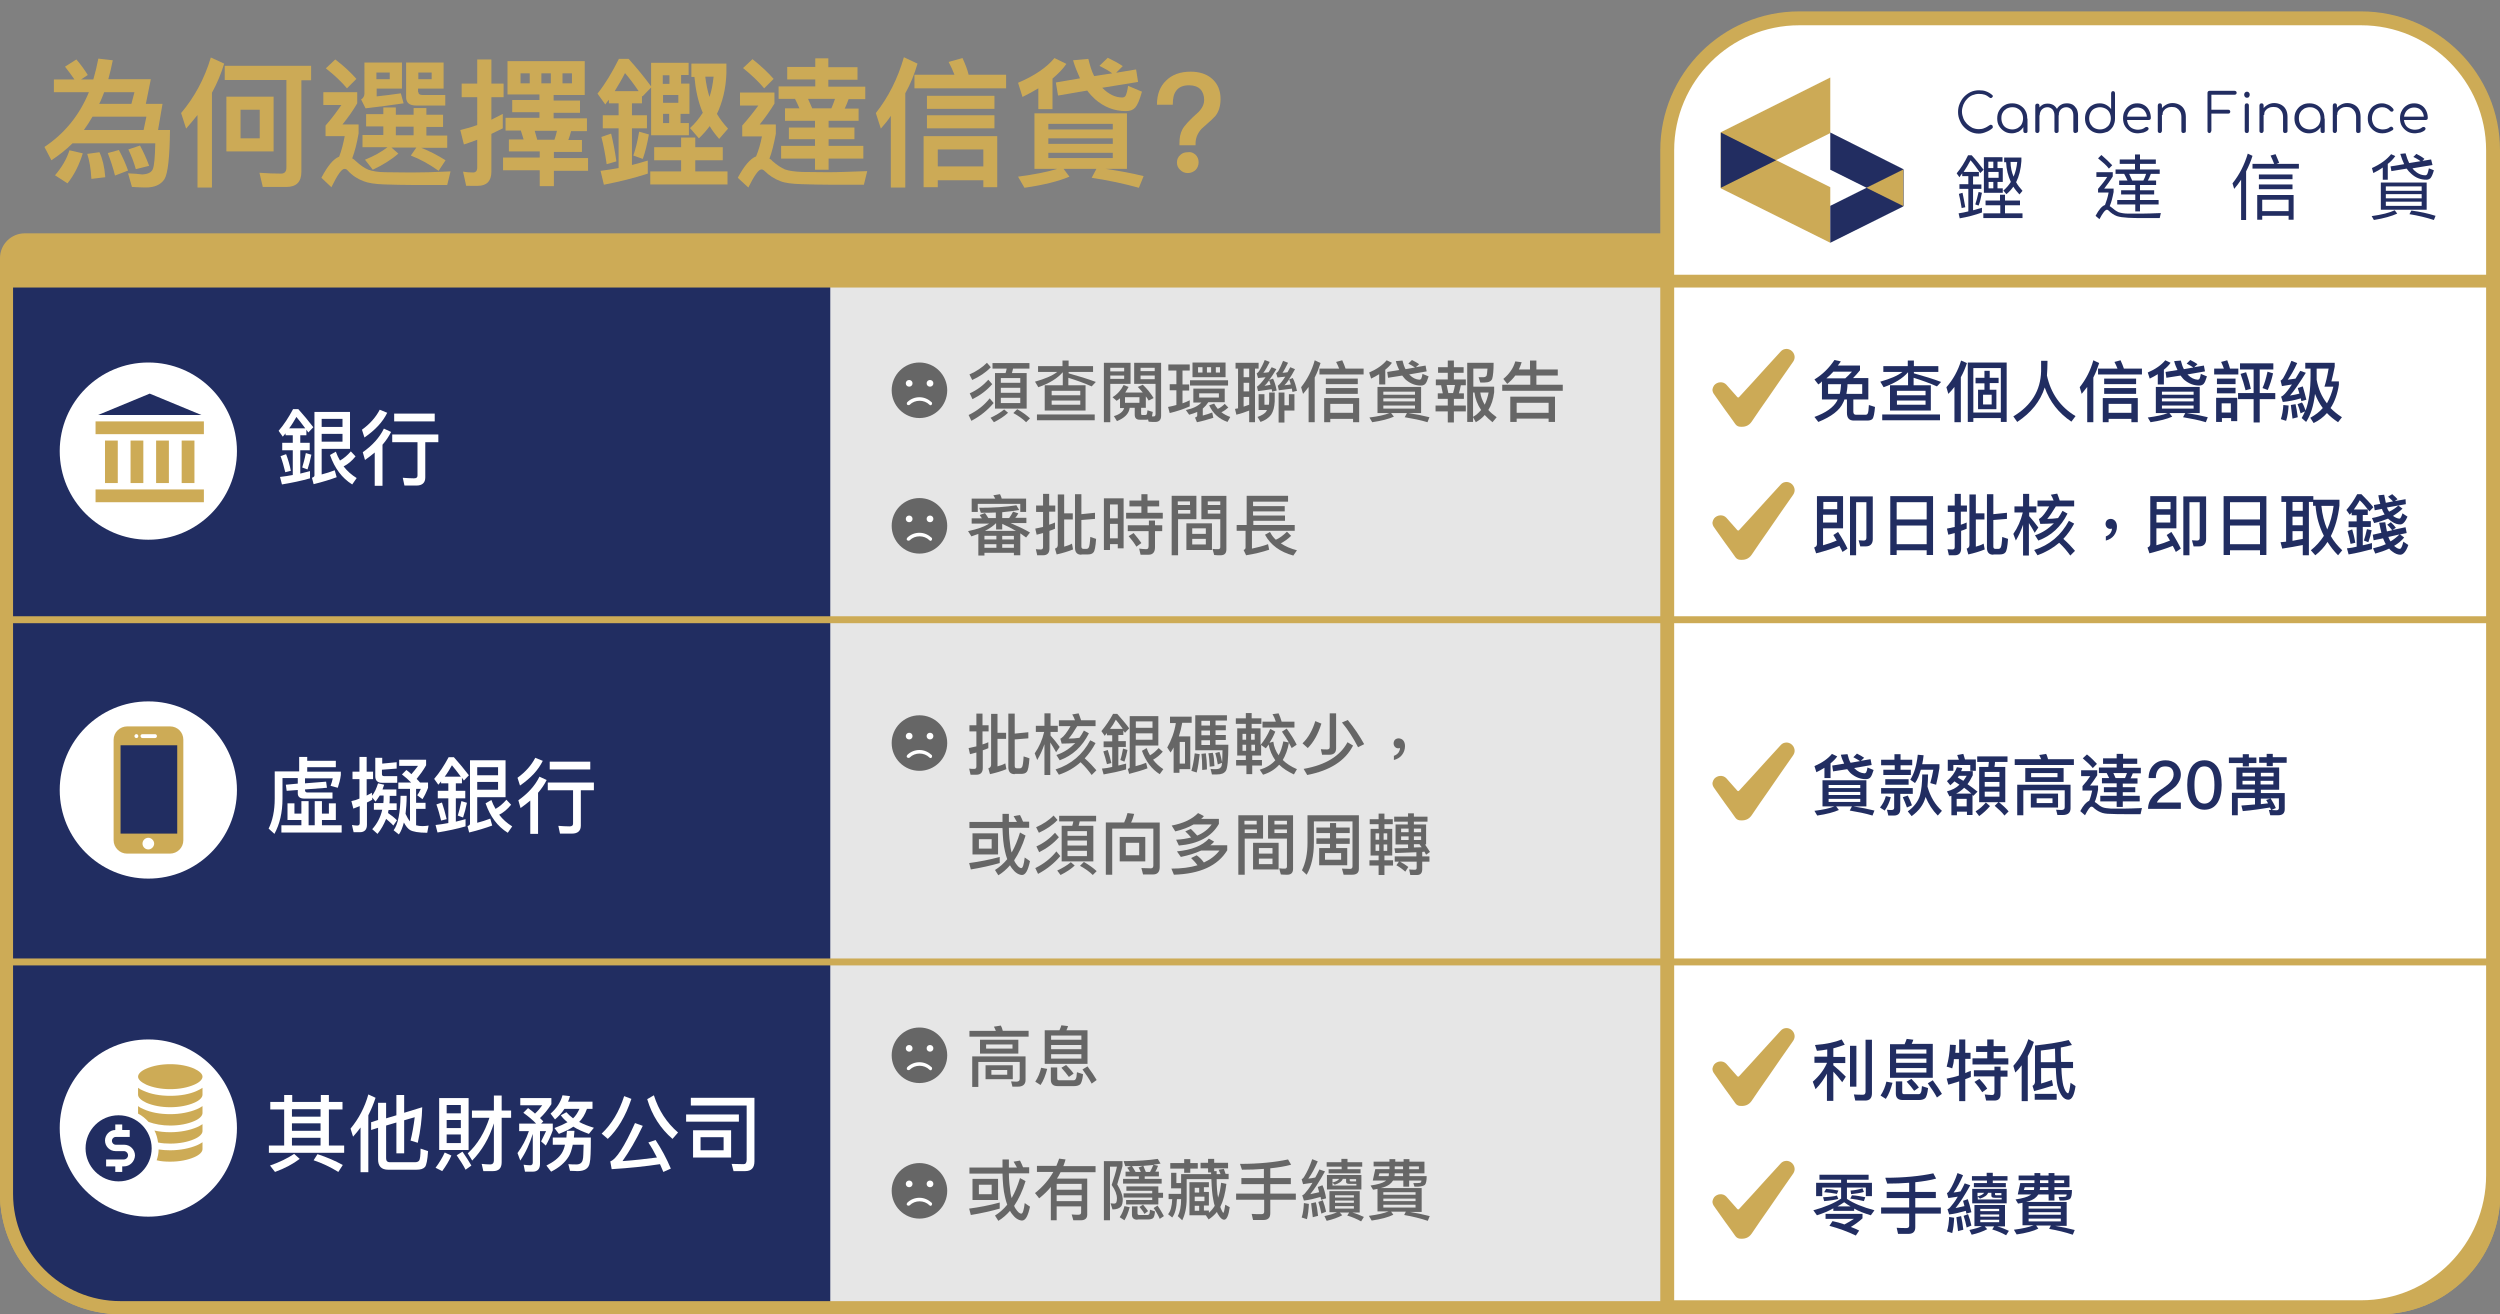 <svg xmlns="http://www.w3.org/2000/svg" xmlns:xlink="http://www.w3.org/1999/xlink" id="Layer_1" x="0px" y="0px" viewBox="0 0 900 473.1" style="enable-background:new 0 0 900 473.1;" xml:space="preserve">
<rect x="0" y="0" width="900" height="473.1" fill="#808080" stroke="none"/>
<style type="text/css">
	.st0{fill:#CDAB56;}
	.st1{fill:#FFFFFF;}
	.st2{fill:#212D61;}
	.st3{fill:#E6E6E6;}
	.st4{fill:#666666;}
	.st5{fill:none;stroke:#CDAB56;stroke-width:2.5;stroke-miterlimit:10;}
	.st6{fill:#222D61;}
	.st7{fill:#CCAA56;}
</style>
<path class="st0" d="M855.9,473.1H44.1C19.7,473.1,0,453.3,0,429V92.9c0-4.9,4-8.9,8.9-8.9h847c24.4,0,44.1,19.7,44.1,44.1V429  C900,453.3,880.3,473.1,855.9,473.1z"></path>
<g>
	<path class="st1" d="M43.3,470.7c-22.6,0-40.9-18.4-40.9-40.9V101.2h895.4v328.6c0,22.6-18.4,40.9-40.9,40.9H43.3z"></path>
	<g>
		<path class="st0" d="M895.4,103.5v326.3c0,21.3-17.3,38.6-38.6,38.6H43.3c-21.3,0-38.6-17.3-38.6-38.6V103.5H895.4 M900,98.9H0    v330.9c0,23.9,19.4,43.3,43.3,43.3h813.5c23.9,0,43.3-19.4,43.3-43.3V98.9L900,98.9z"></path>
	</g>
</g>
<path class="st2" d="M44.7,471.9h557.1V101.4H3.4v329.3C3.4,453.4,21.9,471.9,44.7,471.9z"></path>
<rect x="298.8" y="101.2" transform="matrix(-1 -1.224647e-16 1.224647e-16 -1 900 575.188)" class="st3" width="302.3" height="372.7"></rect>
<g>
	<path class="st4" d="M357.7,145.1c-2.2,2.6-4.8,4.7-8,6.4l-1-2.1c3.1-1.5,5.6-3.5,7.6-6L357.7,145.1z M356.7,132.2   c-1.8,1.9-4.1,3.4-6.7,4.6l-1-2c2.5-1.1,4.6-2.5,6.3-4.2L356.7,132.2z M357.2,138.3c-1.9,2.2-4.3,4-7.1,5.4l-1-2.1   c2.7-1.2,4.9-2.9,6.7-4.9L357.2,138.3z M362.9,148.6c-1.4,1.3-3.1,2.4-5.1,3.4l-1.2-1.6c1.9-0.9,3.6-1.9,4.9-3L362.9,148.6z    M362,134.3c0.2-0.5,0.3-1.1,0.4-1.6h-5.1v-2h13.3v2h-5.9c-0.1,0.6-0.3,1.1-0.4,1.6h5.3v12.8h-11.4v-12.8H362z M367.3,137.8v-1.7   h-7v1.7H367.3z M367.3,141.4v-1.8h-7v1.8H367.3z M367.3,143.2h-7v1.9h7V143.2z M370.8,150.6l-1.4,1.4c-1.1-1.1-2.6-2.2-4.6-3.3   l1.4-1.4C368.1,148.4,369.6,149.5,370.8,150.6z"></path>
	<path class="st4" d="M382.6,138.7V134c-1.9,2.2-4.8,4-8.8,5.4l-1.2-2c3.5-1,6.2-2.1,8-3.5h-6.9v-2.1h8.8v-2h2.2v2h8.8v2.1h-8.8v0.5   c3.6,1,6.9,2,9.8,3.1l-1.5,1.6c-2.7-1.2-5.5-2.2-8.4-3.1v2.7h6.2v9.1h-14.7v-9.1H382.6z M394.1,149.2v2.1h-20.8v-2.1H394.1z    M388.9,142.3v-1.6h-10.3v1.6H388.9z M388.9,144.2h-10.3v1.5h10.3V144.2z"></path>
	<path class="st4" d="M407,138.2h-7.3V152h-2.3v-21.4h9.6V138.2z M404.7,132.4h-5v1.3h5V132.4z M399.7,136.4h5v-1.2h-5V136.4z    M408.3,138.2v-7.6h9.7v19.1c0,1.4-0.7,2.2-2.1,2.2c-0.8,0-1.6,0-2.4-0.1l-0.2-0.8c-0.3,0.1-0.6,0.1-0.9,0.1h-2.1   c-1.2,0-1.8-0.6-1.8-1.8v-2.5h-1.8c-0.3,2.2-1.9,3.7-4.6,4.8l-1.1-1.8c2.1-0.6,3.3-1.6,3.7-2.9h-1.5v-3.5c-0.4,0.3-0.8,0.6-1.2,0.9   l-1.5-1.3c1.8-1.1,3.1-2.6,4-4.4l1.8,0.7c-0.4,0.7-0.8,1.4-1.2,2h6.3c-0.6-0.7-1.2-1.4-1.8-2l1.8-0.8c1.5,1.4,2.8,3,3.9,4.8   l-1.8,0.9c-0.3-0.6-0.7-1.1-1-1.5v4.1h-1.7v2.1c0,0.3,0.1,0.5,0.3,0.5h1.2c0.2,0,0.4-0.1,0.5-0.2c0.1-0.2,0.2-0.6,0.3-1.5l1.9,0.6   c-0.1,0.7-0.2,1.2-0.3,1.6c0.2,0,0.5,0,0.7,0c0.4,0,0.6-0.3,0.6-0.9v-10.8H408.3z M410.2,143h-5.2v2h5.2V143z M415.7,132.4h-5.1   v1.2h5.1V132.4z M410.6,136.5h5.1v-1.3h-5.1V136.5z"></path>
	<path class="st4" d="M423.5,138.4v-5h-2.9v-2.2h7.7v2.2h-2.6v5h2.4v2.2h-2.4v4.6c0.9-0.3,1.8-0.7,2.6-1.1v2.2   c-2.3,1-4.7,1.8-7.2,2.4l-0.6-2.2c1-0.2,2-0.4,3-0.7v-5.3h-2.4v-2.2H423.5z M440.9,139.8v5H435c-0.6,0.9-1.2,1.6-2,2.3v2.5   c1.2-0.3,2.3-0.7,3.4-1.1l0.4,1.9c-1.9,0.6-3.9,1.2-5.9,1.6l-0.7-1.7c0.5-0.1,0.8-0.4,0.8-0.7v-1.3c-0.9,0.4-1.8,0.7-2.9,1   l-1.2-1.7c2.5-0.5,4.4-1.4,5.6-2.7h-2.9v-5H440.9z M442.1,136.9v1.9h-13.7v-1.9H442.1z M441.2,130.5v5.3h-11.9v-5.3H441.2z    M432.9,132.2h-1.6v1.9h1.6V132.2z M438.8,141.6h-7.1v1.5h7.1V141.6z M436,132.2h-1.5v1.9h1.5V132.2z M442.2,146.7   c-0.8,0.7-1.6,1.3-2.5,1.7c0.9,0.7,2,1.3,3.2,1.7l-1,1.8c-3.1-1.1-5.3-3.1-6.6-6l1.8-0.6c0.4,0.7,0.8,1.3,1.3,1.9   c0.9-0.4,1.7-1,2.5-1.8L442.2,146.7z M439.2,132.2h-1.5v1.9h1.5V132.2z"></path>
	<path class="st4" d="M453.1,130.6v2.1h-1.3V152h-2.1v-4.2c-1.5,0.6-3,1.1-4.6,1.5l-0.5-2.1c0.4-0.1,0.7-0.1,1.1-0.2v-14.3h-0.9   v-2.1H453.1z M449.7,135.8v-3.1h-2v3.1H449.7z M449.7,140.9v-3.1h-2v3.1H449.7z M449.7,145.7v-2.8h-2v3.5   C448.4,146.2,449,145.9,449.7,145.7z M459.6,140.6L458,141c-0.1-0.3-0.1-0.6-0.2-0.9c-1.8,0.3-3.4,0.5-4.9,0.7l-0.4-1.6   c0.8-0.5,1.8-1.6,3.1-3.4c-0.9,0.1-1.8,0.2-2.7,0.3l-0.5-1.7c0.3-0.1,0.5-0.4,0.8-0.7c0.8-1.2,1.5-2.6,2.1-4.1l1.8,0.7   c-0.8,1.6-1.5,2.9-2.3,3.9c0.6,0,1.3-0.1,1.9-0.2c0.4-0.6,0.7-1.2,1.1-1.8l1.7,0.7c-1,1.6-1.8,2.9-2.6,3.9l1.4-0.5   C458.9,137.6,459.3,139,459.6,140.6z M455.2,141.8v3.9h1.6c0-0.4,0.1-0.8,0.1-1.2v-3.2h2v3.2c-0.1,2-0.5,3.6-1.3,4.8   c-0.8,1.1-2.1,2-3.8,2.6l-1.1-1.8c1.6-0.6,2.7-1.2,3.2-2.1c0.1-0.1,0.1-0.3,0.2-0.4h-3v-5.7H455.2z M455.2,138.9   c0.6-0.1,1.4-0.2,2.2-0.4c-0.2-0.6-0.3-1.1-0.5-1.6C456.3,137.8,455.7,138.5,455.2,138.9z M466.9,140.7l-1.6,0.4   c-0.1-0.4-0.2-0.8-0.2-1.2c-1.7,0.2-3.3,0.4-4.7,0.6l-0.4-1.6c0.7-0.5,1.6-1.6,2.7-3.3c-0.9,0.1-1.8,0.2-2.8,0.3l-0.5-1.6   c0.3-0.1,0.5-0.4,0.8-0.7c0.6-1.1,1.2-2.4,1.7-3.7l1.8,0.7c-0.7,1.4-1.3,2.6-2,3.6c0.6,0,1.2-0.1,1.8-0.2l1-1.8l1.7,0.7   c-0.8,1.5-1.5,2.7-2.2,3.7l1.4-0.5C466.1,137.4,466.5,138.9,466.9,140.7z M466,141.9v5.9h-3.6v4.3h-2.1v-10.8h2.1v4.6h1.6v-4H466z    M462.4,138.7c0.7-0.1,1.4-0.2,2.3-0.3c-0.2-0.7-0.4-1.3-0.6-1.9C463.5,137.5,462.9,138.2,462.4,138.7z"></path>
	<path class="st4" d="M469.1,141.8l-0.7-2.4c2.2-2.8,3.9-6,4.9-9.7l2.1,1c-0.6,1.8-1.2,3.5-2.1,5.2V152h-2.2v-12.7   C470.5,140.1,469.9,140.9,469.1,141.8z M482.1,132.7c-0.3-0.8-0.7-1.6-1.1-2.4l2.2-0.6c0.5,1.1,0.9,2.1,1.2,3h6.5v2.1H475v-2.1   H482.1z M489.3,152h-2.2v-1.2h-8.2v1.2h-2.2v-8.7h12.6V152z M488.8,136.3v2h-11.5v-2H488.8z M488.8,139.7v2.1h-11.5v-2.1H488.8z    M487.1,148.6v-3.2h-8.2v3.2H487.1z"></path>
	<path class="st4" d="M511.6,139.3v9.4H507c2.6,0.4,5.2,0.9,7.6,1.5l-0.7,1.8c-2.6-0.8-5.3-1.3-8.2-1.8l0.8-1.5h-5.7l1,1.3   c-1.8,0.8-4.4,1.5-7.8,2l-1-1.7c3.1-0.4,5.5-0.9,7.2-1.6h-4.3v-9.4H511.6z M493.6,136.3l-0.7-2.2c2.8-1.2,4.9-2.7,6.3-4.4l1.9,0.9   c-0.6,0.9-1.4,1.7-2.4,2.5v5.3h-2.2v-3.7C495.6,135.3,494.6,135.8,493.6,136.3z M509.4,142.1v-1.1H498v1.1H509.4z M509.4,144.5   v-1.1H498v1.1H509.4z M509.4,146H498v1.1h11.4V146z M513.6,133.7l-6.3,1.1l0.2,0.2c1.1,1.1,2.2,1.6,3.5,1.7c0.2,0,0.4-0.1,0.6-0.3   c0.2-0.4,0.4-1,0.5-1.8l2.2,0.9c-0.4,1.3-0.8,2.3-1.2,2.7c-0.4,0.4-0.9,0.6-1.6,0.6c-2,0-3.7-0.7-5.3-2c-0.5-0.4-0.9-1-1.4-1.6   l-5.1,0.8l-0.3-2.1l4.3-0.7c-0.5-1-0.9-2-1.2-3.2l2.4-0.2c0.3,1.2,0.6,2.2,1.1,3.1l3.4-0.6c-0.6-0.4-1.4-0.9-2.4-1.4l1.3-1.3   c1,0.5,1.9,1,2.6,1.5l-1.2,1.1l3.5-0.6L513.6,133.7z"></path>
	<path class="st4" d="M523.4,129.8v2.4h3.5v2h-3.5v2.4h4.3v2.1h-1.8c-0.2,1-0.4,2-0.7,2.9h1.8v2h-3.6v2.4h4.3v2.1h-4.3v4h-2.2v-4   h-4.4v-2.1h4.4v-2.4h-3.6v-2h1.8c-0.2-1-0.4-2-0.6-2.9h-1.9v-2.1h4.3v-2.4h-3.5v-2h3.5v-2.4H523.4z M523.8,138.6h-3   c0.2,0.9,0.4,1.9,0.6,2.9h1.7C523.4,140.6,523.6,139.6,523.8,138.6z M530.4,151.9h-2.2v-21.3h9.5c0,2.8-0.2,4.7-0.5,5.7   c-0.3,0.9-1.2,1.4-2.7,1.4h-1.6l-0.6-1.9c0.3,0,0.7,0,1.2,0c0.5,0,0.9,0,1.1-0.1c0.2-0.1,0.4-0.2,0.6-0.5c0.1-0.4,0.2-1.2,0.3-2.5   h-5.1v6.5h7.5v2c-0.3,2.5-1,4.7-2.1,6.4c0.9,1,1.9,1.8,3,2.6l-1.5,1.8c-1.1-0.9-2-1.7-2.8-2.6c-0.9,1.1-2,1.9-3.2,2.6l-1-1.8V151.9   z M530.4,150c1.1-0.6,2-1.5,2.8-2.4c-1.3-1.9-2.1-4-2.4-6.3h-0.5V150z M534.5,145.7c0.6-1.3,1.1-2.8,1.4-4.4h-3   C533.1,142.9,533.7,144.3,534.5,145.7z"></path>
	<path class="st4" d="M542.6,138.2l-1.4-1.8c2.1-1.7,3.6-3.8,4.3-6.3l2.3,0.3c-0.3,0.9-0.6,1.8-1,2.6h4v-3.2h2.3v3.2h7.7v2.2h-7.7   v3.3h9.5v2.2h-21.8v-2.2h10.1v-3.3h-5.4C544.7,136.3,543.7,137.3,542.6,138.2z M559.8,151.9h-2.3v-1.2H546v1.2h-2.3v-9.1h16.1   V151.9z M557.5,148.6V145H546v3.6H557.5z"></path>
	<path class="st4" d="M354.4,199.1v0.9h-2.2v-7.8c-0.8,0.3-1.6,0.6-2.5,0.9l-1.2-1.9c3.4-0.7,5.9-1.6,7.6-2.7h-6.3v-1.9h3.7   c-0.3-0.4-0.6-0.8-0.8-1.2l1.9-0.7c0.4,0.5,0.8,1.2,1.2,1.8h2.7v-2c-1.7,0.1-3.5,0.1-5.4,0.1l-0.6-1.8c5.3,0,9.7-0.3,13.4-0.9   l1,1.7c-1.8,0.3-3.8,0.6-6.1,0.8v2.1h2.5c0.5-0.7,1-1.5,1.4-2.3l1.9,0.6c-0.3,0.6-0.7,1.2-1.1,1.6h4v1.9h-5.7   c2.6,1.1,4.9,2.2,7,3.4l-1.4,1.8c-0.7-0.5-1.4-1-2.1-1.5v7.9H365v-0.9H354.4z M369.5,184.3h-2.2v-2.9h-15.3v2.9h-2.2v-4.8h8.5   c-0.2-0.4-0.5-0.8-0.7-1.2l2.4-0.4c0.2,0.5,0.5,1,0.6,1.6h8.8V184.3z M354.4,192.9v1.3h4.3v-1.3H354.4z M354.4,195.9v1.3h4.3v-1.3   H354.4z M360.8,188.6v2h-2.2v-2.2h-0.1c-1,1-2.3,1.9-3.9,2.7h11.1C364.2,190.2,362.6,189.4,360.8,188.6z M365,194.2v-1.3h-4.2v1.3   H365z M365,197.2v-1.3h-4.2v1.3H365z"></path>
	<path class="st4" d="M379.9,190.3c-0.7,0.3-1.4,0.6-2.1,0.8v6.4c0,1.6-0.8,2.4-2.3,2.4h-2.1l-0.5-2.2c0.6,0.1,1.2,0.1,1.8,0.1   c0.6,0,0.8-0.3,0.8-0.9v-5c-0.8,0.2-1.5,0.4-2.3,0.6l-0.5-2.2c0.9-0.2,1.9-0.4,2.8-0.6v-5.4h-2.5V182h2.5v-4.2h2.2v4.2h2.2v2.2   h-2.2v4.7c0.7-0.2,1.4-0.5,2.1-0.8V190.3z M383.1,196.8c1-0.3,2-0.6,2.8-1.1l0.4,2.1c-1.7,0.7-3.7,1.3-5.9,1.8l-0.6-2.1   c0.7-0.2,1-0.7,1-1.3V178h2.3v6.8h3.1v2.2h-3.1V196.8z M389.3,199.7c-1.5,0-2.3-0.8-2.3-2.5v-19.3h2.3v7.2l4.9-0.5v2.2l-4.9,0.4   v9.5c0,0.6,0.2,0.9,0.8,0.9h1c0.4,0,0.7-0.2,0.9-0.6c0.2-0.4,0.4-1.6,0.5-3.7l2.1,0.7c-0.2,2.8-0.5,4.4-1,4.9   c-0.4,0.5-1.1,0.7-2,0.7H389.3z"></path>
	<path class="st4" d="M404.6,197.4h-2.2v-1.5h-2.8v2.1h-2.2v-18.6h7.1V197.4z M402.4,186.6v-5h-2.8v5H402.4z M402.4,193.8v-5.2h-2.8   v5.2H402.4z M413.1,177.9v2.3h4.2v2.1h-4.2v2.3h5.5v2.1h-13.2v-2.1h5.5v-2.3h-4.3v-2.1h4.3v-2.3H413.1z M413.6,189.1v-1.7h2.2v1.7   h2.6v2.1h-2.6v5.8c0,1.8-0.8,2.7-2.3,2.7h-2.9l-0.5-2.2c0.9,0.1,1.8,0.2,2.6,0.2c0.6,0,0.8-0.4,0.8-1.2v-5.3H406v-2.1H413.6z    M410.9,195.5l-1.8,1.3c-0.7-1.2-1.6-2.4-2.8-3.8l1.8-1.1C409.3,193.3,410.2,194.5,410.9,195.5z"></path>
	<path class="st4" d="M430.7,186.9h-6.6v13h-2.3v-21.4h8.9V186.9z M428.4,180.5h-4.4v1.3h4.4V180.5z M424.1,184.9h4.4v-1.3h-4.4   V184.9z M436.3,188.4v9.6h-9.2v-9.6H436.3z M434.1,192.2v-2h-4.9v2H434.1z M434.1,194h-4.9v2h4.9V194z M432.5,186.9v-8.4h9v19.3   c0,1.4-0.7,2.1-2.1,2.1c-0.8,0-1.5,0-2.3-0.1l-0.6-2.2c0.7,0.1,1.4,0.1,2.1,0.1c0.4,0,0.7-0.3,0.7-0.7v-10.1H432.5z M439.3,180.5   h-4.5v1.3h4.5V180.5z M434.8,184.9h4.5v-1.3h-4.5V184.9z"></path>
	<path class="st4" d="M451.2,185.6h11.4v1.9h-11.4v1.5h14.9v2.1h-15.4v6.4c1.9-0.4,3.9-0.9,5.8-1.6l0.4,2c-2.4,0.8-5.1,1.5-8.3,2   l-0.9-1.9c0.5-0.2,0.7-0.5,0.7-0.9v-6h-3.2V189h3.6v-10.5h14.9v2.1h-12.6v1.6h11.4v1.9h-11.4V185.6z M459.3,194.3   c1.4-0.6,2.7-1.6,4-2.9l1.5,1.5c-1.1,1.1-2.4,2-3.7,2.7c1.6,1.1,3.5,1.9,5.8,2.5l-1.3,1.9c-4.8-1.3-8.2-3.8-10.2-7.5l1.8-1   C457.7,192.5,458.4,193.5,459.3,194.3z"></path>
</g>
<g>
	<circle class="st4" cx="331" cy="140.5" r="10"></circle>
	<g>
		<path class="st1" d="M335,145.9c-0.2,0-0.3-0.1-0.4-0.2c-1.9-1.9-5.2-1.9-7.1,0c-0.2,0.2-0.6,0.2-0.9,0c-0.2-0.2-0.2-0.6,0-0.9    c1.2-1.2,2.8-1.8,4.4-1.8c1.7,0,3.2,0.7,4.4,1.8c0.2,0.2,0.2,0.6,0,0.9C335.3,145.8,335.1,145.9,335,145.9z"></path>
		<circle class="st1" cx="327.3" cy="138" r="1.2"></circle>
		<circle class="st1" cx="334.8" cy="138" r="1.2"></circle>
	</g>
</g>
<g>
	<circle class="st4" cx="331" cy="189.3" r="10"></circle>
	<g>
		<path class="st1" d="M335,194.7c-0.2,0-0.3-0.1-0.4-0.2c-1.9-1.9-5.2-1.9-7.1,0c-0.2,0.2-0.6,0.2-0.9,0s-0.2-0.6,0-0.9    c1.2-1.2,2.8-1.8,4.4-1.8c1.7,0,3.2,0.7,4.4,1.8c0.2,0.2,0.2,0.6,0,0.9C335.3,194.6,335.1,194.7,335,194.7z"></path>
		<circle class="st1" cx="327.3" cy="186.8" r="1.2"></circle>
		<circle class="st1" cx="334.8" cy="186.8" r="1.2"></circle>
	</g>
</g>
<g>
	<path class="st4" d="M355.9,269.3c-0.7,0.3-1.4,0.6-2.1,0.8v6.4c0,1.6-0.8,2.4-2.3,2.4h-2.1l-0.5-2.2c0.6,0.1,1.2,0.1,1.8,0.1   c0.6,0,0.8-0.3,0.8-0.9v-5c-0.8,0.2-1.5,0.4-2.3,0.6l-0.5-2.2c0.9-0.2,1.9-0.4,2.8-0.6v-5.4h-2.5v-2.2h2.5v-4.2h2.2v4.2h2.2v2.2   h-2.2v4.7c0.7-0.2,1.4-0.5,2.1-0.8V269.3z M359.1,275.9c1-0.3,2-0.6,2.8-1.1l0.4,2.1c-1.7,0.7-3.7,1.3-5.9,1.8l-0.6-2.1   c0.7-0.2,1-0.7,1-1.3V257h2.3v6.8h3.1v2.2h-3.1V275.9z M365.3,278.7c-1.5,0-2.3-0.8-2.3-2.5v-19.3h2.3v7.2l4.9-0.5v2.2l-4.9,0.4   v9.5c0,0.6,0.2,0.9,0.8,0.9h1c0.4,0,0.7-0.2,0.9-0.6c0.2-0.4,0.4-1.6,0.5-3.7l2.1,0.7c-0.2,2.8-0.5,4.4-1,4.9   c-0.4,0.5-1.1,0.7-2,0.7H365.3z"></path>
	<path class="st4" d="M378.2,279H376v-11.1c-0.7,2.1-1.6,4-2.6,5.7l-0.9-2.4c1.6-2.3,2.7-4.8,3.4-7.7h-3v-2.2h3.1v-4.5h2.2v4.5h2.6   v2.2h-2.6v1.3c1.1,1.2,2.2,2.6,3.3,4.1l-1.3,1.9c-0.8-1.4-1.5-2.6-2.1-3.5V279z M381.2,278.9L380,277c5.6-1.8,9.7-5.3,12.5-10.5   l1.9,1c-1.1,2.1-2.4,3.9-3.9,5.5c1.6,1.4,3,2.9,4.2,4.3l-1.7,1.7c-1-1.4-2.3-3-4-4.6C386.8,276.4,384.2,277.9,381.2,278.9z    M387,259.3c-0.3-0.8-0.6-1.5-1-2.1l2.3-0.4c0.3,0.7,0.6,1.6,0.9,2.5h5.2v2.1h-6.6c-1.2,2-2.2,3.5-3.1,4.5c1.3,0,2.6-0.1,3.9-0.3   c0.6-0.8,1.1-1.7,1.6-2.6l1.8,1c-2.4,4.8-5.9,8-10.5,9.7l-1.2-1.9c2.7-0.9,4.9-2.4,6.8-4.3c-1.5,0.1-3.2,0.2-4.9,0.2l-0.5-1.8   c0.2,0,0.3-0.1,0.4-0.2c0.9-0.6,2-2,3.3-4.3h-4.2v-2.1H387z"></path>
	<path class="st4" d="M398.5,264.5v-0.6c-0.3,0.3-0.5,0.6-0.8,1l-1.2-1.7c1.5-1.8,2.9-3.8,4.2-6.2h1.5c1.5,1.7,3,3.4,4.3,5.2   l-1.5,1.6l-0.6-0.8v1.6h-1.8v2.2h2.7v2.1h-2.7v6.7c0.9-0.2,1.9-0.5,2.8-0.7v2.1c-2.5,0.7-5.2,1.3-8.1,1.8l-0.6-2.1   c1.2-0.1,2.5-0.3,3.7-0.6v-7.1h-3.1v-2.1h3.1v-2.2H398.5z M400.1,274.7l-1.6,0.4c-0.4-1.6-0.8-3.1-1.3-4.6l1.6-0.5   C399.2,271.4,399.7,272.9,400.1,274.7z M404.2,262.4c-1-1.4-1.8-2.5-2.5-3.3c-0.6,1.2-1.3,2.3-2.1,3.3H404.2z M405.9,270   c-0.3,1.6-0.7,3-1.1,4.2l-1.5-0.6c0.4-1.1,0.7-2.4,1-4.1L405.9,270z M408.9,275.8c1.2-0.3,2.5-0.7,3.7-1.2l0.5,2   c-1.8,0.7-4,1.3-6.6,2l-0.5-1.8c0.5-0.1,0.7-0.4,0.7-0.6v-18.4H417v10.6h-8.2V275.8z M414.9,259.7h-6v2.3h6V259.7z M408.9,266.3h6   V264h-6V266.3z M418.6,270.6c-1,1.2-2.2,2.2-3.5,2.9c1.1,1.4,2.3,2.5,3.7,3.4l-1.3,1.8c-2.9-1.8-5-4.6-6.4-8.4l1.7-1   c0.3,0.9,0.7,1.8,1.2,2.6c1.1-0.6,2.1-1.5,3.1-2.6L418.6,270.6z"></path>
	<path class="st4" d="M421.2,260.2V258h7.8v2.2h-3.4c-0.3,1.7-0.7,3.4-1.2,4.9h4.1v11.8h-3.9v1.3h-2.1v-9.1   c-0.3,0.6-0.7,1.2-1.1,1.8l-1.2-1.8c1.5-2.6,2.6-5.6,3.1-8.8H421.2z M426.6,274.9v-7.8h-1.9v7.8H426.6z M431.9,271.5   c-0.3,2.5-0.6,4.7-1.1,6.6l-1.9-0.6c0.5-1.7,0.9-3.8,1.2-6.3L431.9,271.5z M442.2,268.2c0,5.3-0.3,8.4-0.9,9.3   c-0.6,0.9-1.6,1.3-3.2,1.3c-0.6,0-1.2,0-1.8,0l-0.5-2c0.7,0.1,1.3,0.1,1.9,0.1c1.2,0,1.9-0.5,2.1-1.3c0.2-0.9,0.3-2.7,0.3-5.5h-9.8   v-12.6h11.4v1.9h-4.1v1.7h3.7v1.8h-3.7v1.7h3.7v1.8h-3.7v1.7H442.2z M432.5,259.5v1.7h3.1v-1.7H432.5z M432.5,264.7h3.1V263h-3.1   V264.7z M432.5,268.2h3.1v-1.7h-3.1V268.2z M434.5,277l-1.7,0.2c0-2.5-0.1-4.4-0.3-5.8l1.6-0.2C434.3,272.6,434.5,274.6,434.5,277z    M437.2,275.8l-1.7,0.2c-0.1-2-0.2-3.6-0.5-4.8l1.6-0.2C437,272.2,437.1,273.8,437.2,275.8z M440,274.6l-1.6,0.6   c-0.2-1.4-0.5-2.8-0.9-4.1l1.5-0.4C439.5,272.1,439.7,273.4,440,274.6z"></path>
	<path class="st4" d="M459.1,263.4c-0.6,1.5-1.3,2.8-2.1,4l1.4-0.4c0.2,1.8,0.9,3.5,1.9,4.9c0.8-1.4,1.3-3.1,1.7-5l2,0.4   c-0.7-1.2-1.6-2.5-2.5-3.9l1.7-1.1c1.6,2.2,2.8,4.1,3.6,5.8l-1.8,1.2c-0.3-0.6-0.6-1.2-1-1.9c-0.4,2.4-1.2,4.5-2.2,6.2   c1.3,1.3,3,2.4,5.1,3.3l-1.1,1.9c-2.1-1-3.9-2.1-5.3-3.5c-1.5,1.7-3.5,2.9-5.8,3.6l-1.2-1.8c2.3-0.7,4.2-1.8,5.6-3.4   c-1.2-1.7-2-3.6-2.4-5.7c-0.3,0.5-0.7,1-1,1.4l-1.7-1.2v3.8h-3.2v1.6h3.5v2h-3.5v3.1h-2.1v-3.1H445v-2h3.5v-1.6h-3.1v-9.8h3.1v-1.6   h-3.6v-2h3.6v-1.9h2.1v1.9h3.5v2h-3.5v1.6h3.2v6c1.3-1.6,2.5-3.5,3.5-5.8L459.1,263.4z M448.6,266.3v-2.1h-1.3v2.1H448.6z    M448.6,268.1h-1.3v2.2h1.3V268.1z M450.4,266.3h1.3v-2.1h-1.3V266.3z M451.8,268.1h-1.3v2.2h1.3V268.1z M459.3,259.8   c-0.3-1-0.7-1.9-1.2-2.7l2.2-0.3c0.4,0.9,0.8,1.9,1.1,3h4.6v2.1h-11.5v-2.1H459.3z"></path>
	<path class="st4" d="M475.7,260.5c-1.2,3.9-2.9,6.8-4.9,8.8l-1.9-1.7c2.1-2,3.6-4.7,4.6-8L475.7,260.5z M487.1,268.4   c-2.8,5.5-8.3,9-16.5,10.6l-1.3-2.2c8-1.4,13.2-4.7,15.8-9.6L487.1,268.4z M476,271.9l-0.5-2.2c0.8,0.1,1.5,0.1,2.3,0.1   c0.6,0,0.9-0.3,0.9-0.9v-12.1h2.3v12.6c0,1.5-0.8,2.3-2.4,2.3H476z M491.1,267.9l-2.2,1.1c-1.7-3.3-3.6-6.3-5.8-8.9l2.1-0.9   C487.4,261.9,489.4,264.8,491.1,267.9z"></path>
	<path class="st4" d="M505.2,266.6c0.4,0.5,0.6,1.2,0.6,2c0,1.2-0.4,2.3-1.1,3.2c-0.7,0.9-1.7,1.5-2.9,1.8v-1.5   c0.6-0.2,1.2-0.6,1.6-1.1c0.4-0.6,0.6-1.1,0.6-1.7c-0.1,0-0.3,0.1-0.6,0.1c-0.5,0-0.9-0.2-1.2-0.5s-0.5-0.8-0.5-1.3   c0-0.5,0.2-1,0.5-1.3c0.3-0.3,0.8-0.5,1.4-0.5C504.3,265.9,504.8,266.1,505.2,266.6z"></path>
	<path class="st4" d="M359.9,310.7c-3.2,0.9-6.7,1.7-10.4,2.3l-0.6-2.3c3.7-0.5,7.4-1.2,11-2.2V310.7z M364.3,312.6   c-0.3-0.4-0.5-0.7-0.7-1.1c-1.3,1.5-2.7,2.7-4.2,3.6l-1.2-1.9c1.6-1,3.1-2.3,4.4-3.9c-0.3-0.9-0.6-1.8-0.8-2.8   c-0.6-2.4-0.8-5.2-0.9-8.4h-11.9v-2.2h11.9v-2.9h2.3v2.9h2.9c-0.4-0.7-0.8-1.4-1.2-2.1l2.3-0.4c0.4,0.7,0.7,1.5,1.1,2.4h2.2v2.2   h-7.3c0,2.7,0.3,5.1,0.6,7.2c0.1,0.6,0.2,1.1,0.4,1.7c1.2-2.1,2.2-4.5,3-7.2l2,1.1c-1.1,3.6-2.5,6.5-4.1,8.9c0.1,0.4,0.3,0.7,0.5,1   c0.8,1.2,1.4,1.8,2.1,1.8c0.5,0,0.9-1.3,1.2-3.8l1.9,1.3c-0.7,3.3-1.6,5-2.9,5C366.6,314.9,365.4,314.1,364.3,312.6z M359.3,300   v7.6h-9.2V300H359.3z M357,302.1h-4.6v3.4h4.6V302.1z"></path>
	<path class="st4" d="M381.7,308.2c-2.2,2.6-4.8,4.7-8,6.4l-1-2.1c3.1-1.5,5.6-3.5,7.6-6L381.7,308.2z M380.7,295.2   c-1.8,1.9-4.1,3.4-6.7,4.6l-1-2c2.5-1.1,4.6-2.5,6.3-4.2L380.7,295.2z M381.2,301.4c-1.9,2.2-4.3,4-7.1,5.4l-1-2.1   c2.7-1.2,4.9-2.9,6.7-4.9L381.2,301.4z M386.9,311.6c-1.4,1.3-3.1,2.4-5.1,3.4l-1.2-1.6c1.9-0.9,3.6-1.9,4.9-3L386.9,311.6z    M386,297.3c0.2-0.5,0.3-1.1,0.4-1.6h-5.1v-2h13.3v2h-5.9c-0.1,0.6-0.3,1.1-0.4,1.6h5.3v12.8h-11.4v-12.8H386z M391.3,300.9v-1.7   h-7v1.7H391.3z M391.3,304.4v-1.8h-7v1.8H391.3z M391.3,306.3h-7v1.9h7V306.3z M394.8,313.6l-1.4,1.4c-1.1-1.1-2.6-2.2-4.6-3.3   l1.4-1.4C392.1,311.4,393.6,312.5,394.8,313.6z"></path>
	<path class="st4" d="M408.3,293c-0.3,1.1-0.6,2.1-1.1,3.1h10.3v16c0,1.8-0.8,2.7-2.4,2.7h-3.6l-0.6-2.3l3.4,0.1   c0.6,0,0.9-0.3,0.9-1v-13.3h-14.8v16.6h-2.3v-18.8h6.6c0.5-1.1,0.9-2.2,1.2-3.4L408.3,293z M412.3,301.3v8.8h-9.2v-8.8H412.3z    M410.1,303.4h-4.8v4.5h4.8V303.4z"></path>
	<path class="st4" d="M433.4,293.8c-0.3,0.4-0.6,0.7-1,1h6.4v1.8c-2.6,4.6-7.4,7.2-14.4,7.8l-1-2.1c2-0.1,3.8-0.4,5.4-0.8   c-0.7-0.8-1.4-1.6-2.1-2.2l2-0.9c0.8,0.8,1.6,1.6,2.3,2.4c2.2-0.9,4-2.3,5.2-4h-6.5c-1.9,1.1-4.1,1.9-6.6,2.5l-1.3-2.1   c4.2-0.8,7.4-2.3,9.5-4.5L433.4,293.8z M433.4,310.5c2.4-1.1,4.2-2.5,5.6-4.3h-6.6c-2.1,1-4.5,1.7-7.3,2.3l-1.4-2   c5.2-0.5,9.1-2,11.5-4.6l1.9,1.1c-0.4,0.5-0.9,0.9-1.4,1.3h6.1v1.8c-3.4,5.6-9.8,8.5-19.2,8.8l-0.9-2.2c3.6,0,6.7-0.4,9.4-1.2   c-0.7-1-1.5-1.8-2.3-2.6l2-1C431.8,308.6,432.7,309.5,433.4,310.5z"></path>
	<path class="st4" d="M454.7,301.9h-6.6v13h-2.3v-21.4h8.9V301.9z M452.4,295.5h-4.4v1.3h4.4V295.5z M448.1,299.9h4.4v-1.3h-4.4   V299.9z M460.3,303.4v9.6h-9.2v-9.6H460.3z M458.1,307.3v-2h-4.9v2H458.1z M458.1,309.1h-4.9v2h4.9V309.1z M456.5,301.9v-8.4h9   v19.3c0,1.4-0.7,2.1-2.1,2.1c-0.8,0-1.5,0-2.3-0.1l-0.6-2.2c0.7,0.1,1.4,0.1,2.1,0.1c0.4,0,0.7-0.3,0.7-0.7v-10.1H456.5z    M463.3,295.5h-4.5v1.3h4.5V295.5z M458.8,299.9h4.5v-1.3h-4.5V299.9z"></path>
	<path class="st4" d="M489.2,312.8c0,1.4-0.8,2.1-2.5,2.1h-3l-0.6-2.2c1.1,0,2,0.1,2.9,0.1c0.6,0,0.9-0.3,0.9-0.9v-16.2H473v7.6   c0,4.8-0.9,8.7-2.6,11.6l-1.7-1.6c1.3-2.6,2-5.9,2-9.9v-9.9h18.5V312.8z M481,296.3v1.6h4.9v2H481v1.9h4.9v2H481v1.5h4v6.2h-10.1   v-6.2h3.9v-1.5h-4.9v-2h4.9v-1.9h-4.9v-2h4.9v-1.6H481z M482.8,307.1H477v2.4h5.8V307.1z"></path>
	<path class="st4" d="M496.3,298.4v-1.7h-3.2v-1.8h3.2v-2h2.1v2h3v1.8h-3v1.7h2.8v9.6h-2.8v1.7h3.1v1.9h-3.1v3.4h-2.1v-3.4H493v-1.9   h3.3V308h-2.9v-9.6H496.3z M496.5,302.3v-2.3h-1.3v2.3H496.5z M496.5,304h-1.3v2.3h1.3V304z M498.1,302.3h1.3v-2.3h-1.3V302.3z    M499.4,304h-1.3v2.3h1.3V304z M506.9,294v-1.2h2.1v1.2h4.9v1.8h-4.9v1h4.4v7.2H513c0.7,1,1.3,1.9,1.8,2.7l-1.4,1   c-0.2-0.4-0.4-0.7-0.6-1.1l-0.8,0.1v1.6h2.6v1.9H512v2.7c0,1.4-0.6,2.1-1.9,2.1h-2.4l-0.4-2c0.7,0.1,1.4,0.1,2.1,0.1   c0.4,0,0.6-0.2,0.6-0.7v-2.2H504c1.1,0.6,2.1,1.2,3,1.9l-1.1,1.7c-1.1-1-2.1-1.7-3.2-2.3l0.9-1.3h-1.5v-1.9h7.8v-1.5   c-2.1,0.1-4.6,0.2-7.6,0.3l-0.3-1.7c1.8,0,3.5-0.1,4.9-0.1v-1.3h-4.5v-7.2h4.4v-1h-4.9V294H506.9z M507.1,299.6v-1.3h-2.7v1.3   H507.1z M507.1,301.1h-2.7v1.3h2.7V301.1z M509,299.6h2.6v-1.3H509V299.6z M511.6,301.1H509v1.3h2.6V301.1z M511,303.9h-2v1.2   c1,0,1.9-0.1,2.8-0.1C511.5,304.6,511.3,304.3,511,303.9z"></path>
</g>
<g>
	<circle class="st4" cx="331" cy="267.5" r="10"></circle>
	<g>
		<path class="st1" d="M335,272.9c-0.2,0-0.3-0.1-0.4-0.2c-1.9-1.9-5.2-1.9-7.1,0c-0.2,0.2-0.6,0.2-0.9,0s-0.2-0.6,0-0.9    c1.2-1.2,2.8-1.8,4.4-1.8c1.7,0,3.2,0.7,4.4,1.8c0.2,0.2,0.2,0.6,0,0.9C335.3,272.9,335.1,272.9,335,272.9z"></path>
		<circle class="st1" cx="327.3" cy="265" r="1.2"></circle>
		<circle class="st1" cx="334.8" cy="265" r="1.2"></circle>
	</g>
</g>
<g>
	<path class="st4" d="M361,371.1h9.3v2.1H349v-2.1h9.5c-0.2-0.6-0.5-1.1-0.7-1.5l2.5-0.4C360.6,369.7,360.8,370.3,361,371.1z    M364.5,391.3l-0.5-2l1.8,0.1c0.9,0,1.3-0.3,1.3-1v-6.1h-14.9v9h-2.2v-11h19.2v8.5c0,1.6-1,2.4-2.8,2.4H364.5z M366.6,374.3v5   h-13.8v-5H366.6z M364.6,383.5v5h-9.8v-5H364.6z M364.5,376H355v1.5h9.5V376z M362.6,385.2h-5.7v1.7h5.7V385.2z"></path>
	<path class="st4" d="M377,384.8c-0.6,2.2-1.3,4.2-2.4,5.8l-1.9-1.2c1-1.5,1.7-3.2,2.1-5L377,384.8z M381.4,370.9   c0.3-0.6,0.5-1.2,0.7-1.8l2.4,0.3c-0.1,0.5-0.4,1-0.6,1.5h7.6V383h-15.4v-12.1H381.4z M380.7,391c-1.6,0-2.4-0.8-2.4-2.3v-4.4h2.3   v3.9c0,0.5,0.2,0.7,0.7,0.7h5c0.5,0,0.8-0.1,0.9-0.4c0.3-0.3,0.4-1.1,0.5-2.5l2.2,0.7c-0.2,2-0.6,3.3-1.1,3.7   c-0.5,0.4-1.2,0.6-2.1,0.6H380.7z M389.3,374.3v-1.5h-10.9v1.5H389.3z M389.3,377.7v-1.5h-10.9v1.5H389.3z M389.3,379.5h-10.9v1.6   h10.9V379.5z M386.5,386.5l-1.7,1.2c-0.7-1-1.6-2.1-2.7-3.3l1.7-1C385,384.6,385.9,385.6,386.5,386.5z M394.8,388.8l-1.8,1.3   c-0.8-1.5-1.9-3.2-3.3-5.1l1.8-1.1C392.9,385.8,394,387.4,394.8,388.8z"></path>
	<path class="st4" d="M359.9,435.1c-3.2,0.9-6.7,1.7-10.4,2.3l-0.6-2.3c3.7-0.5,7.4-1.2,11-2.2V435.1z M364.3,437   c-0.3-0.4-0.5-0.7-0.7-1.1c-1.3,1.5-2.7,2.7-4.2,3.6l-1.2-1.9c1.6-1,3.1-2.3,4.4-3.9c-0.3-0.9-0.6-1.8-0.8-2.8   c-0.6-2.4-0.8-5.2-0.9-8.4h-11.9v-2.2h11.9v-2.9h2.3v2.9h2.9c-0.4-0.7-0.8-1.4-1.2-2.1l2.3-0.4c0.4,0.7,0.7,1.5,1.1,2.4h2.2v2.2   h-7.3c0,2.7,0.3,5.1,0.6,7.2c0.1,0.6,0.2,1.1,0.4,1.7c1.2-2.1,2.2-4.5,3-7.2l2,1.1c-1.1,3.6-2.5,6.5-4.1,8.9c0.1,0.4,0.3,0.7,0.5,1   c0.8,1.2,1.4,1.8,2.1,1.8c0.5,0,0.9-1.3,1.2-3.8l1.9,1.3c-0.7,3.3-1.6,5-2.9,5C366.6,439.3,365.4,438.5,364.3,437z M359.3,424.4   v7.6h-9.2v-7.6H359.3z M357,426.5h-4.6v3.4h4.6V426.5z"></path>
	<path class="st4" d="M380.4,434.3v5h-2.1v-12c-1.2,1.5-2.6,2.8-4.2,4.1l-1.5-1.9c2.8-2.2,5-4.8,6.6-7.6h-5.9v-2.2h7   c0.4-0.9,0.7-1.8,1-2.6l2.3,0.3c-0.2,0.8-0.5,1.6-0.8,2.4h11.6v2.2h-12.6c-0.4,0.8-0.8,1.6-1.3,2.3h10.9v13c0,1.3-0.8,2-2.3,2h-2.7   l-0.6-2.1c0.9,0.1,1.7,0.1,2.5,0.1c0.6,0,0.9-0.3,0.9-0.8v-2.2H380.4z M380.4,428.3h9v-2.1h-9V428.3z M380.4,430.3v2.1h9v-2.1   H380.4z"></path>
	<path class="st4" d="M404.1,418v1.8c-0.6,2.1-1.2,4.3-1.9,6.6c1.2,2,1.9,3.7,2,5.2c0,1.3-0.2,2.2-0.6,2.7c-0.6,0.7-1.6,1.1-3.1,1.1   l-0.7-2.2c0.5,0,0.9,0.1,1.2,0.1c0.5,0,0.8-0.2,0.9-0.5c0.1-0.3,0.2-0.7,0.2-1.3c0-1.5-0.6-3.1-1.9-4.9c0.8-2.4,1.5-4.6,1.9-6.6   h-2.5v19.3h-2.2V418H404.1z M406.7,434.6c-0.5,1.8-1.1,3.4-1.9,4.7l-1.7-1.1c0.8-1.2,1.4-2.6,1.7-4L406.7,434.6z M406.8,421.9   c-0.3-0.6-0.6-1-1-1.5l1.4-0.6c-0.7,0-1.4,0-2.1,0l-0.6-1.8c4.8,0,9-0.3,12.3-0.8l1,1.7c-0.8,0.1-1.7,0.3-2.6,0.4l1.7,0.4   c-0.3,0.8-0.6,1.5-1,2.1h1.3v1.7h-5.1v0.9h6.1v1.7h-13.9v-1.7h5.7v-0.9h-4.8v-1.7H406.8z M405.4,433.6V432h9.4v-0.9h-10.3v-1.5   h10.3v-0.9h-9.3v-1.6H417v2.3h1.7v1.8H417v2.4H405.4z M408.8,421.9h1.9c-0.3-0.6-0.5-1.1-0.8-1.6l1.6-0.6c-1.3,0.1-2.6,0.1-4,0.1   C408,420.5,408.4,421.2,408.8,421.9z M409.5,439.1c-1.3,0-2-0.6-2-1.8v-3h2v2.5c0,0.4,0.2,0.6,0.6,0.6h3c0.2,0,0.4-0.1,0.6-0.3   s0.2-0.7,0.3-1.6l1.8,0.6c-0.1,1.4-0.4,2.3-0.8,2.5c-0.3,0.2-0.9,0.4-1.6,0.4H409.5z M413.3,436L412,437c-0.4-0.8-1-1.6-1.8-2.5   l1.3-0.8C412.3,434.6,412.9,435.4,413.3,436z M412.5,421.9h1.5c0.4-0.7,0.8-1.6,1.2-2.5c-1.2,0.1-2.4,0.2-3.6,0.3   C411.9,420.4,412.2,421.1,412.5,421.9z M419,437.8l-1.5,1c-0.5-1.2-1.2-2.5-2.2-3.9l1.4-0.9C417.7,435.4,418.4,436.7,419,437.8z"></path>
	<path class="st4" d="M423.5,422.2v3.7h1.7v-3.2h10.8v-0.6h-1.1v-1.5h-2.7v-2h2.7v-1.4h2.2v1.4h5v2h-5v1h0.9c0,0.4,0,0.8,0,1.1h1.4   c-0.2-0.6-0.5-1.1-0.7-1.6l1.9-0.3c0.2,0.6,0.4,1.2,0.6,1.8h1.1v1.9h-4.3c0,2.9,0.2,5.1,0.5,6.6c0,0,0,0,0,0.1   c0.5-1.5,0.9-3.3,1.1-5.4l1.9,0.4c-0.4,3.4-1.1,6.1-2.2,8.3c0.1,0.3,0.2,0.6,0.3,0.8c0.4,0.8,0.6,1.3,0.8,1.3c0.2,0,0.4-1,0.7-2.9   l1.6,0.9c-0.4,3-1.1,4.5-2,4.5c-0.7,0-1.4-0.6-2.1-1.8c-0.2-0.3-0.4-0.6-0.5-1c-0.9,1.1-1.9,2-3,2.7l-1-1.5h-5.9v-11.9h7v1.8h-1.8   v1.7h1.8v4.9h-1.8v1.8h1.8v0.8c0.8-0.7,1.5-1.5,2.1-2.5c-0.2-0.6-0.4-1.3-0.5-2.1c-0.4-1.9-0.6-4.4-0.7-7.5h-8.9v7   c0,3.2-0.6,5.8-1.6,7.8l-1.6-1.5c0.8-1.5,1.2-3.5,1.2-6.1h-1.5c-0.1,3.1-0.7,5.3-1.7,6.6l-1.5-1.2c0.9-1,1.4-2.8,1.5-5.4h-1.3v-1.9   h4.5v-2h-3.6v-5.6H423.5z M426.3,418.7v-1.4h2.2v1.4h2.7v2h-2.7v1.5h-2.2v-1.5h-5v-2H426.3z M430.1,427.6v1.7h1.6v-1.7H430.1z    M430.1,432.4h3.5v-1.6h-3.5V432.4z M430.1,435.9h1.6v-1.8h-1.6V435.9z"></path>
	<path class="st4" d="M464.8,419.3c-2.2,0.6-4.7,1-7.5,1.3v3.5h7.4v2.2h-7.4v3.4h9.2v2.2h-9.2v4.9c0,1.6-0.8,2.4-2.5,2.4h-3.7   l-0.5-2.2c1.2,0.1,2.4,0.1,3.5,0.1c0.7,0,1-0.3,1-0.8v-4.4h-10.1v-2.2H455v-3.4h-8.1v-2.2h8.1v-3.3c-2.4,0.2-5.1,0.3-7.9,0.3   l-0.7-2.1c6.8,0,12.6-0.6,17.3-1.6L464.8,419.3z"></path>
	<path class="st4" d="M471.2,433.4c-0.1,2.1-0.3,3.9-0.7,5.5l-1.9-0.6c0.5-1.5,0.7-3.2,0.8-5.2L471.2,433.4z M477.4,431.4l-1.8,0.5   l-0.2-1c-2.1,0.6-4.1,1.1-6,1.3l-0.6-1.9c0.4-0.1,0.7-0.4,0.9-0.6c0.7-0.8,1.7-2,2.8-3.9c-1.1,0.2-2.3,0.3-3.4,0.5l-0.5-1.8   c0.3-0.1,0.6-0.4,0.8-0.7c1.2-1.9,2.2-4.1,3-6.5l2,0.8c-1.1,2.5-2.2,4.6-3.4,6.2c0.8-0.1,1.7-0.2,2.5-0.4c0.5-0.9,1-1.8,1.5-2.9   l2,0.7c-2.1,3.8-3.9,6.5-5.3,8.2c1.1-0.2,2.1-0.5,3.2-0.7c-0.2-0.7-0.3-1.3-0.5-1.9l1.7-0.6C476.7,428.1,477.1,429.6,477.4,431.4z    M474.5,437.7l-1.9,0.5c-0.2-1.9-0.4-3.6-0.6-5l1.7-0.4C474.1,434.3,474.3,435.9,474.5,437.7z M477.4,436.2l-1.7,0.7   c-0.3-1.6-0.7-3-1.1-4.2l1.6-0.6C476.7,433.4,477.1,434.8,477.4,436.2z M489.5,428.9v7.6h-2.7c1.5,0.4,2.9,1,4.2,1.6l-1,1.6   c-1.6-0.9-3.3-1.6-5-2.1l0.7-1.1h-3.4l0.9,1c-1.5,0.8-3.4,1.5-5.6,2l-0.8-1.7c1.8-0.4,3.3-0.8,4.5-1.4h-2.7v-7.6H489.5z    M482.9,418.4v-1.2h2.2v1.2h5.3v1.6h-5.3v0.9h4.7v1.5h-11.5v-1.5h4.7v-0.9h-5.4v-1.6H482.9z M490.1,423v5.2h-12.4V423H490.1z    M488.2,426.2h-2.3c-0.9,0-1.3-0.2-1.3-0.7v-1.1h-1.2c-0.3,0.9-1.3,1.6-2.9,2.1l-0.8-0.7v1h8.6V426.2z M482.1,424.4h-2.4v1.3   C480.9,425.4,481.7,425,482.1,424.4z M487.4,431.1v-0.8h-6.8v0.8H487.4z M487.4,433v-0.8h-6.8v0.8H487.4z M487.4,434.2h-6.8v0.9   h6.8V434.2z M485.9,424.9c0,0.2,0.1,0.4,0.4,0.4h1.9v-0.8h-2.3V424.9z"></path>
	<path class="st4" d="M507.3,423.4h6.3c0,1.6-0.2,2.6-0.6,3.1c-0.4,0.4-1.2,0.6-2.5,0.7c-0.5,0-0.9,0-1.3,0l-0.4-1.3   c0.5,0,1,0,1.5,0c0.7,0,1.1-0.1,1.2-0.2c0.1-0.1,0.2-0.4,0.2-0.7h-4.4v2.2h-2.1V425h-3.7c-0.3,0.5-0.8,1-1.3,1.4   c-0.7,0.5-1.8,1-3.1,1.3h14.7v8.6h-4.2c2.4,0.4,4.8,0.9,7.1,1.5l-0.7,1.7c-2.7-0.9-5.6-1.6-8.5-2.1l0.6-1.2h-5.3l0.8,1.1   c-1.8,0.9-4.4,1.6-7.8,2.1l-1-1.7c3-0.4,5.4-0.9,7.1-1.6h-4V428c-0.5,0.1-1.1,0.2-1.6,0.3l-0.9-1.5c2.6-0.4,4.3-0.9,5.2-1.5   c0.1-0.1,0.3-0.2,0.4-0.3h-4.8l0.9-4.1h5.1v-1h-5.7v-1.7h5.7v-0.9h2.1v0.9h3v-0.9h2.1v0.9h5.4v4.2h-5.4V423.4z M496.3,423.4h3.6   c0-0.2,0.1-0.4,0.1-0.6v-0.4h-3.4L496.3,423.4z M509.6,430.1v-0.9H498v0.9H509.6z M509.6,432.4v-0.9H498v0.9H509.6z M509.6,433.7   H498v1h11.6V433.7z M502.1,422.8l-0.1,0.6h3.1v-1h-3V422.8z M502.1,420.9h3v-1h-3V420.9z M507.3,420.9h3.5v-1h-3.5V420.9z"></path>
</g>
<g>
	<circle class="st4" cx="331" cy="379.9" r="10"></circle>
	<g>
		<path class="st1" d="M335,385.3c-0.2,0-0.3-0.1-0.4-0.2c-1.9-1.9-5.2-1.9-7.1,0c-0.2,0.2-0.6,0.2-0.9,0c-0.2-0.2-0.2-0.6,0-0.9    c1.2-1.2,2.8-1.8,4.4-1.8c1.7,0,3.2,0.7,4.4,1.8c0.2,0.2,0.2,0.6,0,0.9C335.3,385.3,335.1,385.3,335,385.3z"></path>
		<circle class="st1" cx="327.3" cy="377.4" r="1.2"></circle>
		<circle class="st1" cx="334.8" cy="377.4" r="1.2"></circle>
	</g>
</g>
<g>
	<circle class="st4" cx="331" cy="428.7" r="10"></circle>
	<g>
		<path class="st1" d="M335,434.1c-0.2,0-0.3-0.1-0.4-0.2c-1.9-1.9-5.2-1.9-7.1,0c-0.2,0.2-0.6,0.2-0.9,0s-0.2-0.6,0-0.9    c1.2-1.2,2.8-1.8,4.4-1.8c1.7,0,3.2,0.7,4.4,1.8c0.2,0.2,0.2,0.6,0,0.9C335.3,434,335.1,434.1,335,434.1z"></path>
		<circle class="st1" cx="327.3" cy="426.2" r="1.2"></circle>
		<circle class="st1" cx="334.8" cy="426.2" r="1.2"></circle>
	</g>
</g>
<g>
	<path class="st1" d="M102.8,156.7V156c-0.3,0.4-0.7,0.8-1,1.2l-1.5-2.1c1.9-2.2,3.6-4.8,5.2-7.8h1.9c1.9,2.1,3.7,4.3,5.4,6.5   l-1.8,1.9l-0.7-1v2h-2.2v2.7h3.4v2.7h-3.4v8.4c1.2-0.3,2.3-0.6,3.5-0.9v2.6c-3.1,0.9-6.5,1.6-10.1,2.2l-0.7-2.7   c1.6-0.2,3.1-0.4,4.6-0.7v-8.9h-3.8v-2.7h3.8v-2.7H102.8z M104.7,169.5l-2,0.5c-0.5-2-1-3.9-1.7-5.8l2-0.7   C103.7,165.4,104.3,167.3,104.7,169.5z M109.9,154.2c-1.3-1.7-2.3-3.1-3.2-4.1c-0.8,1.4-1.6,2.8-2.6,4.1H109.9z M112.1,163.7   c-0.4,2-0.9,3.8-1.4,5.3l-1.9-0.7c0.4-1.4,0.9-3.1,1.3-5.2L112.1,163.7z M115.8,170.8c1.6-0.4,3.1-0.9,4.7-1.5l0.7,2.5   c-2.2,0.8-5,1.7-8.3,2.5l-0.6-2.3c0.6-0.2,0.9-0.5,0.9-0.8v-22.9H126v13.3h-10.2V170.8z M123.3,150.8h-7.5v2.9h7.5V150.8z    M115.8,159h7.5v-2.8h-7.5V159z M128,164.3c-1.3,1.6-2.7,2.8-4.3,3.6c1.3,1.7,2.9,3.1,4.7,4.2l-1.6,2.3c-3.7-2.3-6.3-5.8-8-10.6   l2.1-1.2c0.4,1.1,0.9,2.2,1.5,3.2c1.4-0.8,2.7-1.9,3.9-3.3L128,164.3z"></path>
	<path class="st1" d="M139.4,148.6c-1.6,3.3-4.3,6.2-8.2,8.9l-0.9-2.8c2.9-2.1,5-4.5,6.4-7.2L139.4,148.6z M140.8,155.5   c-0.8,1.6-1.8,3.1-3.1,4.6v14.8h-2.8v-12c-1.1,0.9-2.2,1.8-3.5,2.7l-0.8-2.8c3.4-2.4,6-5.2,7.6-8.5L140.8,155.5z M157.8,156.4v2.8   h-4.7v12.7c0,1.9-1.1,2.9-3.2,2.9h-4.3l-0.6-2.8c1.4,0.1,2.7,0.2,4,0.2c0.9,0,1.3-0.3,1.3-1v-12h-9.1v-2.8H157.8z M156.5,148.9v2.8   h-14.6v-2.8H156.5z"></path>
</g>
<g>
	<path class="st1" d="M110.6,272.6v1.3h10.3v2.3h-10.3v1.6h12.1v1.2c-0.2,1.6-0.6,3.1-1.1,4.6l-2.6-0.7c0.3-0.8,0.6-1.7,0.8-2.7h-10   v1.8l7.6-0.6l0.3,2.2l-7.9,0.6v0.2c0,0.6,0.3,0.9,0.9,0.9h9v2.2h-10.1c-1.6,0-2.4-0.6-2.4-1.9v-1.2l-4,0.3l-0.3-2.2l4.3-0.4v-2   h-5.5v7.4c0,5-1,9.2-2.9,12.7l-2.1-1.9c1.4-2.8,2.2-6.4,2.2-10.8v-9.8h8.8v-5.2H110.6z M111.1,288.4v8.7h2.2v-8.7h2.6v4.5h2.5v-3.7   h2.5v6h-5v1.9h7.1v2.6h-21.7v-2.6h7.2v-1.9h-5v-6h2.5v3.7h2.5v-4.5H111.1z"></path>
	<path class="st1" d="M133.9,286.5c0.9-1.1,1.6-2.6,2.2-4.5l2.2,0.5c-0.2,0.6-0.4,1.2-0.6,1.7h5v2.3h-2.4v0.7c0,0.7,0,1.4-0.1,2h2.6   v2.4h-2.9c-0.1,0.4-0.2,0.7-0.2,1.1c1.2,0.8,2.2,1.6,3.2,2.6l-1.3,1.9c-0.9-1-1.8-1.7-2.6-2.4c-0.8,2-1.8,3.8-3.1,5.4l-1.9-1.7   c1.8-2,3-4.3,3.6-7h-3v-2.4h3.4c0.1-0.7,0.1-1.3,0.1-2v-0.7h-1.4c-0.5,0.8-1,1.5-1.5,2.2l-1.2-1.5v0.8c-0.6,0.4-1.3,0.7-1.9,1v8   c0,1.8-0.9,2.7-2.6,2.7h-2.2l-0.6-2.6c0.7,0.1,1.3,0.2,1.9,0.2s0.9-0.3,0.9-0.9v-6.1c-0.8,0.3-1.5,0.6-2.3,0.9l-0.7-2.7   c1-0.2,2-0.5,2.9-0.9v-7h-2.5v-2.7h2.5v-5.3h2.6v5.3h2.3v2.7H132v5.9c0.6-0.3,1.3-0.7,1.9-1V286.5z M142.7,276.7l-5.2,0.4v1.6   c0,0.4,0.2,0.7,0.7,0.7h4.8v2.4h-5.5c-1.6,0-2.4-0.8-2.4-2.4v-6.6h2.5v2.1l5.2-0.5V276.7z M143.4,284v-2.3h4.6c-1-1-2.1-2-3.3-2.9   l1.6-1.6c0.7,0.5,1.3,1,1.8,1.5c0.8-0.9,1.6-1.9,2.4-3h-6.8v-2.2h9.7v2c-1,1.8-2.2,3.4-3.4,4.9c0.4,0.4,0.9,0.9,1.2,1.3h2.9v1.9   c-0.6,1.6-1.3,3-2,4.1l-1.9-1.4c0.5-0.7,0.9-1.4,1.3-2.3h-1.7v5h3.4v2.2h-3.4v5.9c0.7,0.2,1.4,0.3,2.3,0.3c0.8,0,1.5-0.1,2.2-0.2   l-0.5,2.6c-3.1,0-5.2-0.4-6.2-1c-0.8-0.5-1.5-1.4-2.2-2.7c-0.5,1.8-1,3.2-1.8,4.3l-1.9-1.5c1.6-2.1,2.4-6.3,2.5-12.4h2.2   c0,2.5-0.2,4.7-0.4,6.5c0.5,1.1,1,2,1.6,2.7V284H143.4z"></path>
	<path class="st1" d="M158.8,282.1v-0.8c-0.3,0.4-0.7,0.8-1,1.2l-1.5-2.1c1.9-2.2,3.6-4.8,5.2-7.8h1.9c1.9,2.1,3.7,4.3,5.4,6.5   l-1.8,1.9l-0.7-1v2h-2.2v2.7h3.4v2.7h-3.4v8.4c1.2-0.3,2.3-0.6,3.5-0.9v2.6c-3.1,0.9-6.5,1.6-10.1,2.2l-0.7-2.7   c1.6-0.2,3.1-0.4,4.6-0.7v-8.9h-3.8v-2.7h3.8v-2.7H158.8z M160.8,294.9l-2,0.5c-0.5-2-1-3.9-1.7-5.8l2-0.7   C159.7,290.7,160.3,292.7,160.8,294.9z M165.9,279.6c-1.3-1.7-2.3-3.1-3.2-4.1c-0.8,1.4-1.6,2.8-2.6,4.1H165.9z M168.1,289   c-0.4,2-0.9,3.8-1.4,5.3l-1.9-0.7c0.4-1.3,0.9-3.1,1.3-5.2L168.1,289z M171.8,296.2c1.6-0.4,3.1-0.9,4.7-1.5l0.7,2.5   c-2.2,0.8-5,1.7-8.3,2.5l-0.6-2.3c0.6-0.2,0.9-0.5,0.9-0.8v-22.9H182v13.3h-10.2V296.2z M179.3,276.2h-7.5v2.9h7.5V276.2z    M171.8,284.3h7.5v-2.8h-7.5V284.3z M184,289.7c-1.3,1.6-2.7,2.8-4.3,3.6c1.3,1.7,2.9,3.1,4.7,4.2l-1.6,2.3   c-3.7-2.3-6.3-5.8-8-10.6l2.1-1.2c0.4,1.1,0.9,2.2,1.5,3.2c1.4-0.8,2.7-1.9,3.9-3.3L184,289.7z"></path>
	<path class="st1" d="M195.4,273.9c-1.6,3.3-4.3,6.2-8.2,8.9l-0.9-2.8c2.9-2.1,5-4.5,6.4-7.2L195.4,273.9z M196.8,280.8   c-0.8,1.6-1.8,3.1-3.1,4.6v14.8h-2.8v-12c-1.1,0.9-2.2,1.8-3.5,2.7l-0.8-2.8c3.4-2.4,6-5.2,7.6-8.5L196.8,280.8z M213.8,281.7v2.8   h-4.7v12.7c0,1.9-1.1,2.9-3.2,2.9h-4.3l-0.6-2.8c1.4,0.1,2.7,0.2,4,0.2c0.9,0,1.3-0.3,1.3-1v-12h-9.1v-2.8H213.8z M212.5,274.2v2.8   h-14.6v-2.8H212.5z"></path>
</g>
<g>
	<path class="st1" d="M102.3,396.7v-2.5h2.9v2.5h10.3v-2.5h2.9v2.5h4.9v2.7h-4.9v13h5.5v2.6H96.8v-2.6h5.5v-13h-5v-2.7H102.3z    M107.9,417.2c-2.4,1.8-5.3,3.4-8.9,4.7l-1.8-2.3c3.4-1.2,6.3-2.6,8.7-4.2L107.9,417.2z M115.4,402v-2.7h-10.3v2.7H115.4z    M115.4,407.1v-2.7h-10.3v2.7H115.4z M115.4,412.4v-2.8h-10.3v2.8H115.4z M123.4,419.4l-1.6,2.5c-2.9-1.8-5.9-3.2-8.9-4.2l1.4-2.2   C117.7,416.6,120.7,417.9,123.4,419.4z"></path>
	<path class="st1" d="M135.2,395.2c-0.7,2.2-1.6,4.3-2.6,6.3V422h-2.8v-16.1c-0.8,1.1-1.7,2.2-2.7,3.3l-0.9-2.9   c2.9-3.5,5.1-7.6,6.4-12.3L135.2,395.2z M150.4,411.4l-2.6-0.8c0.6-2.4,1.1-5.2,1.5-8.4l-3.8,1.1v11.9h-2.8v-11.1l-3.7,1.1v11.8   c0,0.9,0.4,1.4,1.4,1.4h9c0.7,0,1.2-0.2,1.5-0.6c0.3-0.4,0.5-1.8,0.5-4.3l2.7,0.9c-0.2,3.2-0.6,5.1-1.1,5.7c-0.6,0.7-1.6,1-3.1,1   h-10.2c-2.4,0-3.6-1.3-3.6-3.7v-11.4l-2.5,0.8v-2.8l2.5-0.8V397h2.9v5.6l3.7-1.1v-7.3h2.8v6.4l6.5-2   C151.9,402.7,151.4,407,150.4,411.4z"></path>
	<path class="st1" d="M162.5,416c-0.8,1.9-2,3.8-3.3,5.6l-2.4-1.2c1.4-1.9,2.5-3.7,3.3-5.5L162.5,416z M168.7,395.3V414h-10.6v-18.7   H168.7z M165.9,400.8v-3h-5.1v3H165.9z M165.9,406.1v-2.9h-5.1v2.9H165.9z M165.9,408.4h-5.1v3.1h5.1V408.4z M169.7,419.6l-2.1,1.5   c-0.8-1.6-1.9-3.3-3.2-5.2l2.1-1.3C167.8,416.5,168.9,418.2,169.7,419.6z M169.9,402.4v-2.6h7.9v-5.4h2.8v5.4h3.4v2.6h-3.4v16   c0,2.1-1,3.2-3.1,3.2H174l-0.6-2.6c1.1,0.1,2.1,0.2,3.1,0.2c0.8,0,1.3-0.5,1.3-1.4v-13.4c-1.7,5.4-4.3,9.8-7.8,13.4l-1.6-2.6   c3.6-3.3,6.1-7.6,7.8-12.8H169.9z"></path>
	<path class="st1" d="M192.6,400.9c1-0.9,1.8-1.9,2.6-3h-7.9v-2.6h11.2v2.2c-1.3,2-2.6,3.6-4.1,5c0.4,0.4,0.8,0.8,1.2,1.2l-0.8,0.8   h4.2v2.4c-0.7,2-1.6,3.9-2.5,5.5l-1.7-1.5c0.5-1,1.1-2.2,1.8-3.7h-2.2V419c0,1.8-0.9,2.8-2.6,2.8H189l-0.5-2.5   c0.8,0.1,1.6,0.2,2.4,0.2c0.6,0,0.9-0.4,0.9-1v-10.3c-1.1,3.5-2.5,6.7-4.5,9.6l-1-2.7c1.7-2.3,3.1-4.9,4.1-7.9h-3.5v-2.7h6.1   c-1.2-1.3-2.8-2.6-4.6-3.9l1.7-1.7C191,399.6,191.9,400.2,192.6,400.9z M212.3,418.6c-0.3,2-1.8,3-4.4,3c-0.5,0-1.4-0.1-2.7-0.1   l-0.6-2.4c1.1,0.1,2.1,0.1,2.9,0.1c1.3,0,2.1-0.6,2.3-1.8c0.2-0.5,0.2-2.3,0.3-5.3h-3.9c-0.4,1.8-0.8,3.2-1.5,4.3   c-1.3,2.1-3.3,3.9-6.3,5.4l-1.7-2.2c2.6-1.3,4.4-2.7,5.5-4.4c0.5-0.8,0.9-1.8,1.2-3.1H199v-2.6h4.9c0.1-0.8,0.1-1.6,0.2-2.4h2.7   l-0.2,2.4h6.1C212.7,414.5,212.6,417.5,212.3,418.6z M205.2,394.6c-0.2,0.7-0.4,1.3-0.7,2h8.8v2.6h-2c-0.7,2-1.6,3.5-2.8,4.7   c1.5,0.8,3.3,1.5,5.3,2.1l-1.8,2.2c-2.2-0.8-4.1-1.6-5.6-2.6c-1.4,1-3.2,1.8-5.2,2.6l-1.6-2.1c1.9-0.7,3.4-1.4,4.7-2.1   c-1-0.8-1.8-1.6-2.4-2.5l2-1.1c0.7,0.8,1.5,1.5,2.4,2.2c1-0.9,1.7-2.1,2.3-3.4h-5.4c-0.9,1.4-2.1,2.7-3.4,3.8l-1.6-2.1   c2.1-1.8,3.6-4,4.3-6.6L205.2,394.6z"></path>
	<path class="st1" d="M227.3,395.6c-2.1,6.3-5,11.1-8.5,14.4l-2.2-1.9c3.6-3.4,6.3-7.9,8.1-13.5L227.3,395.6z M241.5,420.7l-2.7,1.2   c-0.4-1-0.8-1.9-1.2-2.8c-5.2,0.8-11,1.4-17.4,1.8l-0.5-2.8c2.1-0.7,5.1-5.3,8.9-13.8l2.8,1c-2.4,5.1-4.9,9.3-7.3,12.7   c4.3-0.3,8.4-0.8,12.4-1.3c-1-2-2-3.8-3.1-5.4l2.6-0.9C238.1,413.6,240,417.1,241.5,420.7z M244.1,407.7l-2,2.3   c-4.3-3.7-7.4-8.5-9.1-14.3l2.4-1.4C237.1,399.7,240,404.2,244.1,407.7z"></path>
	<path class="st1" d="M266,401.2v2.6h-19v-2.6H266z M264.1,421.7l-0.7-2.7l4.3,0.1c0.7,0,1.1-0.5,1.1-1.6V398h-20.1v-2.8h22.9v22.9   c0,2.3-1.1,3.5-3.3,3.5H264.1z M263.2,406.9v9.8h-13.7v-9.8H263.2z M260.5,409.4h-8.3v4.7h8.3V409.4z"></path>
</g>
<line class="st5" x1="897.4" y1="100.8" x2="2.6" y2="100.8"></line>
<circle class="st1" cx="53.4" cy="162.4" r="31.9"></circle>
<circle class="st1" cx="53.4" cy="284.4" r="31.9"></circle>
<circle class="st1" cx="53.4" cy="406.1" r="31.9"></circle>
<g>
	<path class="st1" d="M600.2,470.6V54.1c0-26.2,21.3-47.5,47.5-47.5H850c26.2,0,47.5,21.3,47.5,47.5v369c0,26.2-21.3,47.5-47.5,47.5   H600.2z"></path>
	<g>
		<path class="st0" d="M850,9.1c24.8,0,45,20.2,45,45v369c0,24.8-20.2,45-45,45H602.7v-414c0-24.8,20.2-45,45-45H850 M850,4.1H647.7    c-27.6,0-50,22.4-50,50v419H850c27.6,0,50-22.4,50-50v-369C900,26.5,877.6,4.1,850,4.1L850,4.1z"></path>
	</g>
</g>
<line class="st5" x1="897.4" y1="223.1" x2="2.6" y2="223.1"></line>
<line class="st5" x1="897.4" y1="101.4" x2="2.6" y2="101.4"></line>
<line class="st5" x1="897.4" y1="346.3" x2="2.6" y2="346.3"></line>
<g>
	<g>
		<path class="st6" d="M712.4,48.1c-1.1,0-2-0.2-2.9-0.6c-0.9-0.4-1.7-1-2.4-1.7c-0.7-0.7-1.2-1.5-1.6-2.5c-0.4-0.9-0.6-1.9-0.6-3    c0-1.1,0.2-2.1,0.6-3c0.4-0.9,0.9-1.8,1.6-2.5c0.7-0.7,1.5-1.3,2.4-1.7c0.9-0.4,1.9-0.6,3-0.6c0.9,0,1.8,0.1,2.5,0.4    c0.8,0.3,1.5,0.7,2.2,1.3c0.1,0.1,0.2,0.2,0.2,0.3c0,0.1,0,0.2,0,0.3c-0.1,0.1-0.1,0.2-0.2,0.2c0,0.1-0.1,0.2-0.2,0.2    c-0.1,0.1-0.2,0.1-0.4,0.1c-0.1,0-0.3-0.1-0.4-0.2c-0.5-0.4-1.1-0.8-1.7-1c-0.6-0.2-1.3-0.3-2.1-0.3c-0.8,0-1.6,0.2-2.4,0.5    c-0.7,0.3-1.4,0.8-1.9,1.4c-0.6,0.6-1,1.3-1.3,2c-0.3,0.8-0.5,1.6-0.5,2.4c0,0.9,0.2,1.7,0.5,2.5c0.3,0.8,0.8,1.4,1.3,2    c0.6,0.6,1.2,1,1.9,1.4c0.7,0.3,1.5,0.5,2.4,0.5c0.7,0,1.4-0.1,2-0.4c0.6-0.2,1.2-0.6,1.8-1c0.2-0.1,0.3-0.2,0.5-0.2    c0.2,0,0.3,0.1,0.5,0.2c0.1,0.1,0.2,0.3,0.2,0.5c0,0.1,0,0.2,0,0.3c0,0.1-0.1,0.2-0.2,0.3c-0.7,0.6-1.4,1-2.2,1.3    C714.1,47.9,713.2,48.1,712.4,48.1z"></path>
		<path class="st6" d="M724.3,48c-1,0-1.9-0.2-2.7-0.7c-0.8-0.5-1.4-1.1-1.9-1.9c-0.5-0.8-0.7-1.7-0.7-2.8c0-1,0.2-2,0.7-2.8    c0.5-0.8,1.1-1.5,1.9-1.9c0.8-0.5,1.7-0.7,2.8-0.7c1,0,1.9,0.2,2.8,0.7c0.8,0.5,1.5,1.1,1.9,1.9c0.5,0.8,0.7,1.7,0.7,2.8l-0.6,0.5    c0,0.9-0.2,1.8-0.7,2.5c-0.4,0.7-1,1.3-1.8,1.8C726,47.7,725.2,48,724.3,48z M724.4,46.6c0.8,0,1.4-0.2,2-0.5    c0.6-0.4,1.1-0.8,1.4-1.4c0.3-0.6,0.5-1.3,0.5-2.1c0-0.8-0.2-1.5-0.5-2.1c-0.3-0.6-0.8-1.1-1.4-1.4c-0.6-0.4-1.3-0.5-2-0.5    c-0.7,0-1.4,0.2-2,0.5c-0.6,0.4-1.1,0.8-1.4,1.4c-0.4,0.6-0.5,1.3-0.5,2.1c0,0.8,0.2,1.5,0.5,2.1c0.3,0.6,0.8,1.1,1.4,1.4    C723,46.4,723.7,46.6,724.4,46.6z M729.1,47.9c-0.2,0-0.4-0.1-0.5-0.2c-0.1-0.1-0.2-0.3-0.2-0.5v-3.3l0.4-1.5l1.1,0.3v4.6    c0,0.2-0.1,0.4-0.2,0.5C729.5,47.8,729.3,47.9,729.1,47.9z"></path>
		<path class="st6" d="M733.5,47.9c-0.2,0-0.4-0.1-0.6-0.2c-0.1-0.1-0.2-0.3-0.2-0.5V38c0-0.2,0.1-0.4,0.2-0.5    c0.1-0.1,0.3-0.2,0.6-0.2c0.2,0,0.4,0.1,0.5,0.2c0.1,0.1,0.2,0.3,0.2,0.5v9.1c0,0.2-0.1,0.4-0.2,0.5    C733.9,47.8,733.7,47.9,733.5,47.9z M740.3,47.9c-0.2,0-0.4-0.1-0.5-0.2c-0.1-0.1-0.2-0.3-0.2-0.5v-5.6c0-0.9-0.2-1.6-0.7-2.2    c-0.5-0.5-1.1-0.8-1.8-0.8c-0.8,0-1.5,0.3-2,0.8c-0.5,0.5-0.8,1.2-0.8,2.1h-1.1c0-0.8,0.2-1.6,0.6-2.2c0.3-0.6,0.8-1.1,1.4-1.5    c0.6-0.4,1.3-0.5,2-0.5c0.8,0,1.4,0.2,2,0.5c0.6,0.4,1,0.9,1.4,1.5c0.3,0.7,0.5,1.4,0.5,2.3v5.6c0,0.2-0.1,0.4-0.2,0.5    C740.7,47.8,740.5,47.9,740.3,47.9z M747.1,47.9c-0.2,0-0.4-0.1-0.5-0.2c-0.1-0.1-0.2-0.3-0.2-0.5v-5.6c0-0.9-0.2-1.6-0.7-2.2    c-0.5-0.5-1.1-0.8-1.8-0.8c-0.8,0-1.5,0.3-2,0.8c-0.5,0.5-0.8,1.3-0.7,2.1h-1.3c0-0.9,0.2-1.6,0.6-2.3c0.4-0.7,0.9-1.2,1.5-1.5    c0.6-0.4,1.4-0.5,2.2-0.5c0.8,0,1.4,0.2,2,0.5c0.6,0.4,1,0.9,1.4,1.5c0.3,0.7,0.5,1.4,0.5,2.3v5.6c0,0.2-0.1,0.4-0.2,0.5    C747.5,47.8,747.3,47.9,747.1,47.9z"></path>
		<path class="st6" d="M756,48c-1,0-1.9-0.2-2.8-0.7c-0.8-0.5-1.5-1.1-1.9-1.9c-0.5-0.8-0.7-1.7-0.7-2.8c0-1,0.2-1.9,0.7-2.8    c0.5-0.8,1.1-1.5,1.9-1.9c0.8-0.5,1.7-0.7,2.7-0.7c0.9,0,1.7,0.2,2.4,0.6c0.7,0.4,1.3,0.9,1.7,1.5v-5.7c0-0.2,0.1-0.4,0.2-0.6    c0.1-0.1,0.3-0.2,0.5-0.2s0.4,0.1,0.5,0.2c0.1,0.1,0.2,0.3,0.2,0.6v9.2c0,1-0.3,1.9-0.7,2.7c-0.5,0.8-1.1,1.4-1.9,1.9    C757.9,47.7,757,48,756,48z M756,46.6c0.8,0,1.4-0.2,2-0.5c0.6-0.4,1.1-0.8,1.4-1.4c0.3-0.6,0.5-1.3,0.5-2.1    c0-0.8-0.2-1.5-0.5-2.1c-0.3-0.6-0.8-1.1-1.4-1.4c-0.6-0.3-1.3-0.5-2-0.5c-0.7,0-1.4,0.2-2,0.5c-0.6,0.3-1.1,0.8-1.4,1.4    c-0.3,0.6-0.5,1.3-0.5,2.1c0,0.8,0.2,1.5,0.5,2.1c0.4,0.6,0.8,1.1,1.4,1.4C754.6,46.4,755.2,46.6,756,46.6z"></path>
		<path class="st6" d="M769.7,48c-1.1,0-2-0.2-2.8-0.7c-0.8-0.5-1.4-1.1-1.9-1.9c-0.5-0.8-0.7-1.8-0.7-2.8c0-1.1,0.2-2,0.7-2.8    c0.4-0.8,1-1.4,1.8-1.9c0.8-0.5,1.6-0.7,2.6-0.7c1,0,1.8,0.2,2.6,0.7c0.7,0.4,1.3,1.1,1.7,1.9c0.4,0.8,0.6,1.7,0.6,2.7    c0,0.2-0.1,0.4-0.2,0.5c-0.1,0.1-0.3,0.2-0.5,0.2h-8.3v-1.2h8.4l-0.8,0.6c0-0.8-0.1-1.4-0.4-2c-0.3-0.6-0.7-1.1-1.2-1.4    c-0.5-0.3-1.2-0.5-1.9-0.5c-0.7,0-1.4,0.2-1.9,0.5c-0.6,0.4-1,0.8-1.3,1.4c-0.3,0.6-0.5,1.3-0.5,2.1c0,0.8,0.2,1.5,0.5,2.1    c0.3,0.6,0.8,1.1,1.4,1.4c0.6,0.3,1.3,0.5,2.1,0.5c0.5,0,0.9-0.1,1.4-0.2c0.5-0.2,0.9-0.4,1.1-0.6c0.1-0.1,0.3-0.2,0.5-0.2    c0.2,0,0.3,0,0.5,0.1c0.2,0.2,0.3,0.3,0.3,0.5c0,0.2-0.1,0.3-0.2,0.5c-0.4,0.4-1,0.7-1.6,0.9C771,47.8,770.3,48,769.7,48z"></path>
		<path class="st6" d="M777.6,47.9c-0.2,0-0.4-0.1-0.6-0.2c-0.1-0.1-0.2-0.3-0.2-0.5V38c0-0.2,0.1-0.4,0.2-0.6    c0.1-0.1,0.3-0.2,0.6-0.2c0.2,0,0.4,0.1,0.5,0.2c0.1,0.1,0.2,0.3,0.2,0.6v9.1c0,0.2-0.1,0.4-0.2,0.5    C778,47.8,777.8,47.9,777.6,47.9z M786,47.9c-0.2,0-0.4-0.1-0.5-0.2c-0.1-0.1-0.2-0.3-0.2-0.5v-5.1c0-0.8-0.2-1.5-0.5-2    c-0.3-0.5-0.7-0.9-1.2-1.2c-0.5-0.3-1.1-0.4-1.8-0.4c-0.6,0-1.2,0.1-1.7,0.4c-0.5,0.2-0.9,0.6-1.2,1c-0.3,0.4-0.4,0.9-0.4,1.5    h-1.1c0-0.8,0.2-1.5,0.7-2.2c0.4-0.6,1-1.1,1.7-1.5c0.7-0.4,1.5-0.6,2.3-0.6c0.9,0,1.7,0.2,2.5,0.6c0.7,0.4,1.3,0.9,1.7,1.7    c0.4,0.7,0.6,1.6,0.6,2.7v5.1c0,0.2-0.1,0.4-0.2,0.5C786.3,47.8,786.2,47.9,786,47.9z"></path>
		<path class="st6" d="M795.4,47.9c-0.2,0-0.4-0.1-0.5-0.2c-0.1-0.1-0.2-0.3-0.2-0.5V33.4c0-0.2,0.1-0.4,0.2-0.5    c0.1-0.1,0.3-0.2,0.5-0.2h9.1c0.2,0,0.4,0.1,0.5,0.2c0.1,0.1,0.2,0.3,0.2,0.5c0,0.2-0.1,0.4-0.2,0.5c-0.1,0.1-0.3,0.2-0.5,0.2    h-8.4v5.4h6.1c0.2,0,0.4,0.1,0.5,0.2c0.1,0.1,0.2,0.3,0.2,0.5c0,0.2-0.1,0.4-0.2,0.5c-0.1,0.1-0.3,0.2-0.5,0.2h-6.1v6.1    c0,0.2-0.1,0.4-0.2,0.5C795.8,47.8,795.7,47.9,795.4,47.9z"></path>
		<path class="st6" d="M808.9,35.2c-0.3,0-0.5-0.1-0.7-0.3c-0.2-0.2-0.3-0.5-0.3-0.8c0-0.3,0.1-0.6,0.3-0.8c0.2-0.2,0.5-0.3,0.7-0.3    c0.3,0,0.5,0.1,0.7,0.3c0.2,0.2,0.3,0.4,0.3,0.8c0,0.3-0.1,0.6-0.3,0.8C809.5,35.1,809.2,35.2,808.9,35.2z M808.9,47.9    c-0.2,0-0.4-0.1-0.6-0.2c-0.1-0.1-0.2-0.3-0.2-0.6V38c0-0.2,0.1-0.4,0.2-0.6c0.1-0.1,0.3-0.2,0.6-0.2c0.2,0,0.4,0.1,0.5,0.2    c0.1,0.1,0.2,0.3,0.2,0.6v9.1c0,0.2-0.1,0.4-0.2,0.6C809.3,47.8,809.1,47.9,808.9,47.9z"></path>
		<path class="st6" d="M814.2,47.9c-0.2,0-0.4-0.1-0.6-0.2c-0.1-0.1-0.2-0.3-0.2-0.5V38c0-0.2,0.1-0.4,0.2-0.6    c0.1-0.1,0.3-0.2,0.6-0.2c0.2,0,0.4,0.1,0.5,0.2c0.1,0.1,0.2,0.3,0.2,0.6v9.1c0,0.2-0.1,0.4-0.2,0.5    C814.6,47.8,814.4,47.9,814.2,47.9z M822.6,47.9c-0.2,0-0.4-0.1-0.5-0.2c-0.1-0.1-0.2-0.3-0.2-0.5v-5.1c0-0.8-0.2-1.5-0.5-2    c-0.3-0.5-0.7-0.9-1.2-1.2c-0.5-0.3-1.1-0.4-1.8-0.4c-0.6,0-1.2,0.1-1.7,0.4c-0.5,0.2-0.9,0.6-1.2,1c-0.3,0.4-0.4,0.9-0.4,1.5    h-1.1c0-0.8,0.2-1.5,0.7-2.2c0.4-0.6,1-1.1,1.7-1.5c0.7-0.4,1.5-0.6,2.3-0.6c0.9,0,1.7,0.2,2.5,0.6c0.7,0.4,1.3,0.9,1.7,1.7    c0.4,0.7,0.6,1.6,0.6,2.7v5.1c0,0.2-0.1,0.4-0.2,0.5C823,47.8,822.8,47.9,822.6,47.9z"></path>
		<path class="st6" d="M831.3,48c-1,0-1.9-0.2-2.7-0.7c-0.8-0.5-1.4-1.1-1.9-1.9c-0.5-0.8-0.7-1.7-0.7-2.8c0-1,0.2-2,0.7-2.8    c0.5-0.8,1.1-1.5,1.9-1.9c0.8-0.5,1.7-0.7,2.8-0.7c1,0,1.9,0.2,2.8,0.7c0.8,0.5,1.5,1.1,1.9,1.9c0.5,0.8,0.7,1.7,0.7,2.8l-0.6,0.5    c0,0.9-0.2,1.8-0.7,2.5c-0.4,0.7-1,1.3-1.8,1.8C833.1,47.7,832.3,48,831.3,48z M831.5,46.6c0.8,0,1.4-0.2,2-0.5    c0.6-0.4,1.1-0.8,1.4-1.4c0.3-0.6,0.5-1.3,0.5-2.1c0-0.8-0.2-1.5-0.5-2.1c-0.3-0.6-0.8-1.1-1.4-1.4c-0.6-0.4-1.3-0.5-2-0.5    c-0.7,0-1.4,0.2-2,0.5c-0.6,0.4-1.1,0.8-1.4,1.4c-0.4,0.6-0.5,1.3-0.5,2.1c0,0.8,0.2,1.5,0.5,2.1c0.3,0.6,0.8,1.1,1.4,1.4    C830.1,46.4,830.7,46.6,831.5,46.6z M836.1,47.9c-0.2,0-0.4-0.1-0.5-0.2c-0.1-0.1-0.2-0.3-0.2-0.5v-3.3l0.4-1.5l1.1,0.3v4.6    c0,0.2-0.1,0.4-0.2,0.5C836.5,47.8,836.3,47.9,836.1,47.9z"></path>
		<path class="st6" d="M840.6,47.9c-0.2,0-0.4-0.1-0.6-0.2c-0.1-0.1-0.2-0.3-0.2-0.5V38c0-0.2,0.1-0.4,0.2-0.6    c0.1-0.1,0.3-0.2,0.6-0.2c0.2,0,0.4,0.1,0.5,0.2c0.1,0.1,0.2,0.3,0.2,0.6v9.1c0,0.2-0.1,0.4-0.2,0.5    C841,47.8,840.8,47.9,840.6,47.9z M848.9,47.9c-0.2,0-0.4-0.1-0.5-0.2c-0.1-0.1-0.2-0.3-0.2-0.5v-5.1c0-0.8-0.2-1.5-0.5-2    c-0.3-0.5-0.7-0.9-1.2-1.2c-0.5-0.3-1.1-0.4-1.8-0.4c-0.6,0-1.2,0.1-1.7,0.4c-0.5,0.2-0.9,0.6-1.2,1c-0.3,0.4-0.4,0.9-0.4,1.5    h-1.1c0-0.8,0.2-1.5,0.7-2.2c0.4-0.6,1-1.1,1.7-1.5c0.7-0.4,1.5-0.6,2.3-0.6c0.9,0,1.7,0.2,2.5,0.6c0.7,0.4,1.3,0.9,1.7,1.7    c0.4,0.7,0.6,1.6,0.6,2.7v5.1c0,0.2-0.1,0.4-0.2,0.5C849.3,47.8,849.1,47.9,848.9,47.9z"></path>
		<path class="st6" d="M857.7,48c-1,0-1.9-0.2-2.7-0.7c-0.8-0.5-1.4-1.1-1.9-1.9c-0.5-0.8-0.7-1.7-0.7-2.8c0-1,0.2-2,0.7-2.8    c0.4-0.8,1-1.5,1.8-1.9c0.8-0.5,1.6-0.7,2.6-0.7c0.8,0,1.5,0.2,2.2,0.5c0.7,0.3,1.3,0.8,1.8,1.4c0.1,0.2,0.2,0.3,0.2,0.5    c0,0.2-0.1,0.3-0.3,0.5c-0.1,0.1-0.3,0.1-0.5,0.1c-0.2,0-0.3-0.1-0.5-0.3c-0.8-0.9-1.7-1.3-2.8-1.3c-0.7,0-1.4,0.2-1.9,0.5    c-0.6,0.3-1,0.8-1.3,1.4c-0.3,0.6-0.5,1.3-0.5,2.1c0,0.8,0.2,1.5,0.5,2.1c0.3,0.6,0.8,1.1,1.4,1.4c0.6,0.3,1.3,0.5,2,0.5    c0.5,0,1-0.1,1.4-0.2c0.4-0.1,0.8-0.3,1.1-0.6c0.2-0.1,0.3-0.2,0.5-0.2c0.2,0,0.3,0,0.5,0.2c0.2,0.1,0.2,0.3,0.3,0.5    c0,0.2,0,0.3-0.2,0.5C860.3,47.5,859.1,48,857.7,48z"></path>
		<path class="st6" d="M869.4,48c-1.1,0-2-0.2-2.8-0.7c-0.8-0.5-1.4-1.1-1.9-1.9c-0.5-0.8-0.7-1.8-0.7-2.8c0-1.1,0.2-2,0.7-2.8    c0.4-0.8,1-1.4,1.8-1.9c0.8-0.5,1.6-0.7,2.6-0.7c1,0,1.8,0.2,2.6,0.7c0.7,0.4,1.3,1.1,1.7,1.9c0.4,0.8,0.6,1.7,0.6,2.7    c0,0.2-0.1,0.4-0.2,0.5c-0.1,0.1-0.3,0.2-0.5,0.2H865v-1.2h8.4l-0.8,0.6c0-0.8-0.1-1.4-0.4-2c-0.3-0.6-0.7-1.1-1.2-1.4    c-0.5-0.3-1.2-0.5-1.9-0.5c-0.7,0-1.4,0.2-1.9,0.5c-0.6,0.4-1,0.8-1.3,1.4c-0.3,0.6-0.5,1.3-0.5,2.1c0,0.8,0.2,1.5,0.5,2.1    c0.3,0.6,0.8,1.1,1.4,1.4c0.6,0.3,1.3,0.5,2.1,0.5c0.5,0,0.9-0.1,1.4-0.2c0.5-0.2,0.9-0.4,1.1-0.6c0.1-0.1,0.3-0.2,0.5-0.2    c0.2,0,0.3,0,0.5,0.1c0.2,0.2,0.3,0.3,0.3,0.5c0,0.2-0.1,0.3-0.2,0.5c-0.4,0.4-1,0.7-1.6,0.9C870.6,47.8,870,48,869.4,48z"></path>
	</g>
	<g>
		<path class="st6" d="M706.4,63.4v-1c-0.4,0.5-0.7,0.9-1,1.4l-1-1.4c1.5-1.8,2.9-4,4.1-6.5h1.3c1.5,1.6,2.9,3.4,4.3,5.2l-1.2,1.2    c-1.4-2-2.5-3.5-3.5-4.6c-0.8,1.5-1.6,2.9-2.5,4.2h5.5v1.6h-2.1v2.9h3V68h-3v7.7c1.1-0.3,2.2-0.6,3.2-0.9v1.7    c-2.5,0.9-5.1,1.6-8,2.1l-0.4-1.8c1.2-0.2,2.4-0.4,3.5-0.7V68h-3.2v-1.7h3.2v-2.9H706.4z M707.5,74.6l-1.3,0.3    c-0.3-1.8-0.6-3.5-1-5.1l1.3-0.4C706.8,70.9,707.2,72.7,707.5,74.6z M713.5,69.4c-0.3,1.7-0.7,3.3-1.2,4.6l-1.2-0.4    c0.4-1.2,0.8-2.7,1.2-4.5L713.5,69.4z M720,72.2v-2.1h1.8v2.1h5.4v1.7h-5.4v2.9h6.3v1.7h-14.1v-1.7h6.1v-2.9h-5.3v-1.7H720z     M719.1,67.8h1.9v1.6h-6.8V56.6h6.7v1.6h-1.8v2.3h1.9v5h-1.9V67.8z M717.6,58.2h-1.8v2.3h1.8V58.2z M719.5,64v-2.1h-3.7V64H719.5z     M717.6,67.8v-2.3h-1.7v2.3H717.6z M727.7,56.6V58c-0.2,2.9-0.8,5.4-1.9,7.6c0.6,1.1,1.4,2.1,2.3,3.1L727,70    c-0.8-0.9-1.6-1.8-2.2-2.8c-0.7,1-1.5,1.9-2.5,2.7l-1.1-1.3c1.1-0.9,2-2,2.7-3.1c-1-2.2-1.6-4.5-1.7-7.1h-0.7v-1.7H727.7z     M724.9,63.6c0.7-1.6,1.1-3.4,1.3-5.3h-2.4C723.8,60.2,724.2,62,724.9,63.6z"></path>
		<path class="st6" d="M760.6,62v1.5c-0.9,1.5-2,3-3.1,4.4h3.4v1.2c-0.4,2.1-0.8,3.7-1.4,5.1c0.2,0.1,0.4,0.3,0.7,0.5    c0.8,0.7,1.6,1.3,2.5,1.7c0.9,0.3,2.1,0.5,3.5,0.5c1.4,0,3.1,0,4.9,0c1.7,0,4-0.1,6.8-0.2l-0.4,1.8h-6.1c-2,0-3.7,0-5.2-0.1    c-1.8-0.1-3.2-0.3-4.1-0.6c-1.1-0.4-2.1-1.1-3-2c-0.2-0.2-0.4-0.3-0.6-0.3c-0.6,0-1.5,1.1-2.7,3.4l-1.4-1.2    c1.2-2.3,2.4-3.6,3.4-3.9c0.5-1.3,1-2.8,1.3-4.5h-3.8V68c1.3-1.5,2.4-2.9,3.3-4.3h-3.9V62H760.6z M760.4,59.5l-1.2,1.2    c-0.9-1.2-2.3-2.4-3.9-3.7l1.2-1.2C758,57.1,759.3,58.3,760.4,59.5z M770.4,55.6v1.8h5.7V59h-5.7v2h7.1v1.6h-3.2    c-0.3,0.8-0.6,1.6-1.1,2.4h3v1.6h-5.8v1.9h5.1v1.5h-5.1v2h6.7v1.6h-6.7v2.5h-1.7v-2.5h-6.5V72h6.5v-2h-5.1v-1.5h5.1v-1.9h-5.8V65    h3c-0.4-0.9-0.8-1.7-1.2-2.4h-3.1V61h7v-2h-5.5v-1.6h5.5v-1.8H770.4z M772.6,62.6h-6.1c0.4,0.8,0.7,1.6,1.1,2.4h4    C772,64.3,772.3,63.5,772.6,62.6z"></path>
		<path class="st6" d="M804.3,68l-0.6-2c2.5-3.1,4.3-6.7,5.5-10.7l1.7,0.8c-0.6,2-1.4,3.8-2.3,5.6v17.5h-1.8V64.7    C806,65.9,805.2,67,804.3,68z M818.7,59c-0.4-1-0.8-2-1.3-3l1.8-0.5c0.5,1.1,0.9,2.2,1.3,3.1l-1,0.4h8.1v1.7h-16.7V59H818.7z     M825.7,79.1h-1.8v-1.4h-9.5v1.4h-1.8v-8.9h13.1V79.1z M825.3,62.8v1.7h-12.1v-1.7H825.3z M825.3,66.4v1.7h-12.1v-1.7H825.3z     M823.9,76v-4.1h-9.5V76H823.9z"></path>
		<path class="st6" d="M863,76.9c-2,0.9-4.7,1.7-8.4,2.3l-0.8-1.4c3.6-0.5,6.4-1.2,8.3-2.1L863,76.9z M854.4,62.3l-0.5-1.8    c3.1-1.4,5.4-3.1,6.9-5l1.5,0.7c-0.7,1-1.6,2-2.7,2.8v5.7h-1.8v-4.4C856.7,61.1,855.6,61.7,854.4,62.3z M873.6,65.7v9.8h-16.5    v-9.8H873.6z M871.8,68.7v-1.6h-12.9v1.6H871.8z M871.8,71.4v-1.5h-12.9v1.5H871.8z M871.8,72.6h-12.9v1.5h12.9V72.6z M875.7,59.4    l-7.2,1.2c0.2,0.3,0.4,0.5,0.6,0.7c1.2,1.2,2.6,1.8,4,1.8c0.3,0,0.5-0.1,0.7-0.4c0.2-0.4,0.4-1.1,0.6-2.1l1.8,0.7    c-0.4,1.4-0.8,2.3-1.2,2.8c-0.4,0.4-0.9,0.6-1.5,0.6c-2.1,0-3.9-0.7-5.5-2.2c-0.6-0.5-1.1-1.1-1.6-1.8l-5.5,0.9l-0.3-1.7l4.9-0.8    c-0.5-1.1-1-2.3-1.4-3.7l1.9-0.2c0.4,1.4,0.8,2.5,1.3,3.5l7.9-1.3L875.7,59.4z M876.8,77.7l-0.6,1.5c-2.8-0.9-5.7-1.6-8.8-2.1    l0.7-1.3C871.1,76.2,874,76.8,876.8,77.7z M872.8,57.2l-1.1,1.1c-0.7-0.6-1.6-1.2-2.9-1.8l1.1-1.1C871.1,56,872.1,56.6,872.8,57.2    z"></path>
	</g>
	<polygon class="st7" points="658.9,47.9 619.5,67.6 619.5,47.6 658.9,27.9  "></polygon>
	<polygon class="st7" points="658.9,67.4 619.5,47.7 619.5,67.8 658.9,87.4  "></polygon>
	<polygon class="st6" points="658.9,74.1 685.2,61 685.2,74.3 658.9,87.4  "></polygon>
	<polygon class="st6" points="658.9,61.1 685.2,74.2 685.2,60.9 658.9,47.7  "></polygon>
	<polygon class="st6" points="619.5,47.7 619.5,67.6 639.4,57.7  "></polygon>
	<polygon class="st7" points="685.2,74.2 685.2,61 671.9,67.6  "></polygon>
</g>
<g>
	<path class="st2" d="M654.6,138.4l-1.4-1.8c2.8-1.7,5.2-4,7.2-7l2.3,0.5c-0.3,0.5-0.7,1-1.1,1.5h8v1.7c-0.9,1.1-1.7,2-2.5,2.8h5.5   v7.7h-5.4v4.4c0,0.7,0.3,1.1,0.9,1.1h3.6c0.3,0,0.6-0.2,0.7-0.5c0.2-0.3,0.3-1.3,0.4-3l2.2,0.7c-0.2,2.4-0.5,3.8-0.9,4.3   c-0.4,0.4-1,0.6-1.9,0.6h-4.8c-1.7,0-2.5-0.9-2.5-2.8v-4.8H664c-0.1,0.4-0.3,0.8-0.5,1.2c-1.2,2.7-4.2,5-8.9,6.9l-1.4-1.8   c4.1-1.5,6.8-3.4,8.1-5.7c0.1-0.2,0.2-0.5,0.3-0.6h-5.7v-6.5C655.5,137.8,655,138.1,654.6,138.4z M666.7,133.8H660   c-0.8,0.9-1.6,1.7-2.5,2.4h6.8C665.1,135.5,665.9,134.7,666.7,133.8z M662.8,138.3h-4.7v3.5h4.2   C662.6,140.7,662.7,139.6,662.8,138.3z M670.4,138.3h-5.3c0,1.2-0.2,2.4-0.4,3.5h5.7V138.3z"></path>
	<path class="st2" d="M686.9,138.7V134c-1.9,2.2-4.8,4-8.8,5.4l-1.2-2c3.5-1,6.2-2.1,8-3.5h-6.9v-2.1h8.8v-2h2.2v2h8.8v2.1h-8.8v0.5   c3.6,1,6.9,2,9.8,3.1l-1.5,1.6c-2.7-1.2-5.5-2.2-8.4-3.1v2.7h6.2v9.1h-14.7v-9.1H686.9z M698.4,149.2v2.1h-20.8v-2.1H698.4z    M693.2,142.3v-1.6h-10.3v1.6H693.2z M693.2,144.2h-10.3v1.5h10.3V144.2z"></path>
	<path class="st2" d="M708.1,130.7c-0.6,1.8-1.3,3.5-2.2,5.1V152h-2.3v-12.7c-0.7,0.9-1.4,1.7-2.2,2.5l-0.7-2.4   c2.4-2.7,4.2-6,5.3-9.6L708.1,130.7z M722.4,151.9h-2.1v-1.4h-9.9v1.4h-2v-21.4h14V151.9z M720.3,148.5v-16h-9.9v16H720.3z    M714.4,136v-2.5h1.9v2.5h3.2v1.9h-3.2v2.4h2.4v7h-6.6v-7h2.3V138h-3.2V136H714.4z M717,142.1h-3.1v3.5h3.1V142.1z"></path>
	<path class="st2" d="M736.9,135.2c1.4,6.4,4.8,11.3,10.3,14.6l-1.5,2c-4.6-3.1-7.8-7.2-9.6-12.3c-1.6,5-4.9,9.1-9.9,12.4l-1.4-2   c6.5-3.9,9.8-9.3,10-16.2c0-1.6,0-2.9,0-3.8h2.3C737.1,132,737,133.7,736.9,135.2z"></path>
	<path class="st2" d="M749.4,141.8l-0.7-2.4c2.2-2.8,3.9-6,4.9-9.7l2.1,1c-0.6,1.8-1.2,3.5-2.1,5.2V152h-2.2v-12.7   C750.8,140.1,750.1,140.9,749.4,141.8z M762.3,132.7c-0.3-0.8-0.7-1.6-1.1-2.4l2.2-0.6c0.5,1.1,0.9,2.1,1.2,3h6.5v2.1h-15.8v-2.1   H762.3z M769.5,152h-2.2v-1.2h-8.2v1.2H757v-8.7h12.6V152z M769,136.3v2h-11.5v-2H769z M769,139.7v2.1h-11.5v-2.1H769z    M767.3,148.6v-3.2h-8.2v3.2H767.3z"></path>
	<path class="st2" d="M791.9,139.3v9.4h-4.7c2.6,0.4,5.2,0.9,7.6,1.5l-0.7,1.8c-2.6-0.8-5.3-1.3-8.2-1.8l0.8-1.5h-5.7l1,1.3   c-1.8,0.8-4.4,1.5-7.8,2l-1-1.7c3.1-0.4,5.5-0.9,7.2-1.6h-4.3v-9.4H791.9z M773.9,136.3l-0.7-2.2c2.8-1.2,4.9-2.7,6.3-4.4l1.9,0.9   c-0.6,0.9-1.4,1.7-2.4,2.5v5.3h-2.2v-3.7C775.9,135.3,774.9,135.8,773.9,136.3z M789.7,142.1v-1.1h-11.4v1.1H789.7z M789.7,144.5   v-1.1h-11.4v1.1H789.7z M789.7,146h-11.4v1.1h11.4V146z M793.8,133.7l-6.3,1.1l0.2,0.2c1.1,1.1,2.2,1.6,3.5,1.7   c0.2,0,0.4-0.1,0.6-0.3c0.2-0.4,0.4-1,0.5-1.8l2.2,0.9c-0.4,1.3-0.8,2.3-1.2,2.7c-0.4,0.4-0.9,0.6-1.6,0.6c-2,0-3.7-0.7-5.3-2   c-0.5-0.4-0.9-1-1.4-1.6l-5.1,0.8l-0.3-2.1l4.3-0.7c-0.5-1-0.9-2-1.2-3.2l2.4-0.2c0.3,1.2,0.6,2.2,1.1,3.1l3.4-0.6   c-0.6-0.4-1.4-0.9-2.4-1.4l1.3-1.3c1,0.5,1.9,1,2.6,1.5l-1.2,1.1l3.5-0.6L793.8,133.7z"></path>
	<path class="st2" d="M800.6,132.7c-0.3-0.8-0.6-1.6-1-2.4l2.2-0.6c0.4,1.1,0.8,2.1,1,3h3v2.1h-8.7v-2.1H800.6z M805.3,151.6h-2.1   v-1.1h-3.3v1.4h-2.1v-8.7h7.6V151.6z M804.8,136.3v2h-6.7v-2H804.8z M804.8,139.6v2h-6.7v-2H804.8z M803.1,148.5v-3.3h-3.3v3.3   H803.1z M818.4,130.8v2.2h-4.9v8.5h5.6v2.2h-5.6v8.4h-2.2v-8.4h-5.6v-2.2h5.6v-8.5h-4.9v-2.2H818.4z M810.3,140l-1.9,0.5   c-0.5-2-1.1-4-1.8-5.9l2-0.6C809.2,135.7,809.8,137.7,810.3,140z M818.3,134.4c-0.5,2.3-1.2,4.3-1.9,6l-1.9-0.7   c0.7-1.5,1.3-3.5,1.8-5.9L818.3,134.4z"></path>
	<path class="st2" d="M830.3,143.9l-1.8,0.5c-0.1-0.4-0.2-0.7-0.2-1c-2.3,0.7-4.4,1.1-6.5,1.3l-0.6-1.9c0.4-0.2,0.7-0.4,0.9-0.6   c0.8-0.7,1.8-2,3-3.8c-1.2,0.2-2.3,0.4-3.6,0.6L821,137c0.3-0.1,0.6-0.4,0.9-0.8c1.1-1.9,2.1-4,3-6.3l2.1,0.8   c-1.1,2.4-2.3,4.5-3.4,6c0.9-0.1,1.8-0.3,2.8-0.4c0.5-0.9,1.1-1.8,1.7-2.8l2,0.7c-2.3,3.7-4.2,6.5-5.7,8.2c1.1-0.2,2.3-0.4,3.4-0.7   c-0.2-0.7-0.4-1.4-0.6-2l1.8-0.6C829.4,140.6,829.9,142.2,830.3,143.9z M823.9,146c-0.1,2.1-0.4,3.9-0.9,5.5l-1.9-0.6   c0.5-1.5,0.8-3.2,0.9-5.1L823.9,146z M827.2,150.2l-1.9,0.5c-0.2-1.9-0.4-3.5-0.6-4.9l1.7-0.3C826.7,146.9,827,148.5,827.2,150.2z    M830,147.8c1.2-3.1,1.8-7.4,1.8-12.7v-2.4h-1.9v-2.1h10.6v1.4c-0.4,2-0.8,3.8-1.2,5.3h2.7v1.2c-0.5,3.3-1.5,6.1-3,8.4   c1.2,1.2,2.5,2.3,4.1,3.3l-1.4,1.8c-1.5-1-2.9-2.1-4-3.3c-1.3,1.5-2.9,2.7-4.8,3.6l-1.2-1.9c1.8-1,3.3-2.1,4.5-3.5   c-1.2-1.6-2.1-3.3-2.8-5.1c-0.5,4.3-1.6,7.7-3.2,10.1l-1.6-1.4c0.4-0.7,0.8-1.5,1.2-2.4l-1.6,0.7c-0.3-1.3-0.7-2.4-1.1-3.3l1.6-0.6   C829.3,145.7,829.6,146.7,830,147.8z M840,139.2h-3.2c0.5-1.5,1-3.6,1.5-6.5h-4.3v2.4c0,0.5,0,1,0,1.6c0.6,3.3,1.8,6.1,3.7,8.5   C838.7,143.4,839.5,141.4,840,139.2z"></path>
	<path class="st2" d="M653.1,197.1c0.6-0.2,1-0.6,1-1.2v-17.3h9.4v11.6h-7.2v6.1c1.8-0.5,3.5-1.1,4.9-1.7c-0.4-0.7-0.8-1.3-1.2-2   l1.7-1.1c1.5,2.3,2.6,4.3,3.4,6l-1.8,1.2c-0.3-0.7-0.7-1.4-1.1-2.2c-2.4,1-5.3,1.9-8.4,2.7L653.1,197.1z M661.4,180.7h-5v2.6h5   V180.7z M656.3,188.1h5v-2.8h-5V188.1z M669.7,196.7l-0.6-2.2l1.8,0.1c0.7,0,1-0.3,1-1v-12.8h-3.7v19.1H666v-21.2h8.2v15.4   c0,1.7-0.9,2.6-2.5,2.6H669.7z"></path>
	<path class="st2" d="M695.9,199.8h-2.3v-1.7h-10.8v1.7h-2.3v-21.2h15.4V199.8z M693.6,187v-6.2h-10.8v6.2H693.6z M693.6,195.9v-6.7   h-10.8v6.7H693.6z"></path>
	<path class="st2" d="M708.1,190.3c-0.7,0.3-1.4,0.6-2.1,0.8v6.4c0,1.6-0.8,2.4-2.3,2.4h-2.1l-0.5-2.2c0.6,0.1,1.2,0.1,1.8,0.1   c0.6,0,0.8-0.3,0.8-0.9v-5c-0.8,0.2-1.5,0.4-2.3,0.6l-0.5-2.2c0.9-0.2,1.9-0.4,2.8-0.6v-5.4h-2.5V182h2.5v-4.2h2.2v4.2h2.2v2.2   h-2.2v4.7c0.7-0.2,1.4-0.5,2.1-0.8V190.3z M711.3,196.8c1-0.3,2-0.6,2.8-1.1l0.4,2.1c-1.7,0.7-3.7,1.3-5.9,1.8l-0.6-2.1   c0.7-0.2,1-0.7,1-1.3V178h2.3v6.8h3.1v2.2h-3.1V196.8z M717.6,199.7c-1.5,0-2.3-0.8-2.3-2.5v-19.3h2.3v7.2l4.9-0.5v2.2l-4.9,0.4   v9.5c0,0.6,0.2,0.9,0.8,0.9h1c0.4,0,0.7-0.2,0.9-0.6c0.2-0.4,0.4-1.6,0.5-3.7l2.1,0.7c-0.2,2.8-0.5,4.4-1,4.9   c-0.4,0.5-1.1,0.7-2,0.7H717.6z"></path>
	<path class="st2" d="M730.5,200h-2.2v-11.1c-0.7,2.1-1.6,4-2.6,5.7l-0.9-2.4c1.6-2.3,2.7-4.8,3.4-7.7h-3v-2.2h3.1v-4.5h2.2v4.5h2.6   v2.2h-2.6v1.3c1.1,1.2,2.2,2.6,3.3,4.1l-1.3,1.9c-0.8-1.4-1.5-2.6-2.1-3.5V200z M733.5,199.9l-1.2-1.9c5.6-1.8,9.7-5.3,12.5-10.5   l1.9,1c-1.1,2.1-2.4,3.9-3.9,5.5c1.6,1.4,3,2.9,4.2,4.3l-1.7,1.7c-1-1.4-2.3-3-4-4.6C739.1,197.3,736.5,198.8,733.5,199.9z    M739.3,180.2c-0.3-0.8-0.6-1.5-1-2.1l2.3-0.4c0.3,0.7,0.6,1.6,0.9,2.5h5.2v2.1h-6.6c-1.2,2-2.2,3.5-3.1,4.5c1.3,0,2.6-0.1,3.9-0.3   c0.6-0.8,1.1-1.7,1.6-2.6l1.8,1c-2.4,4.8-5.9,8-10.5,9.7l-1.2-1.9c2.7-0.9,4.9-2.4,6.8-4.3c-1.5,0.1-3.2,0.2-4.9,0.2l-0.5-1.8   c0.2,0,0.3-0.1,0.4-0.2c0.9-0.6,2-2,3.3-4.3h-4.2v-2.1H739.3z"></path>
	<path class="st2" d="M761.5,187.6c0.4,0.5,0.6,1.2,0.6,2c0,1.2-0.4,2.3-1.1,3.2c-0.7,0.9-1.7,1.5-2.9,1.8v-1.5   c0.6-0.2,1.2-0.6,1.6-1.1c0.4-0.6,0.6-1.1,0.6-1.7c-0.1,0-0.3,0.1-0.6,0.1c-0.5,0-0.9-0.2-1.2-0.5s-0.5-0.8-0.5-1.3   c0-0.5,0.2-1,0.5-1.3c0.3-0.3,0.8-0.5,1.4-0.5C760.5,186.8,761.1,187.1,761.5,187.6z"></path>
	<path class="st2" d="M773.1,197.1c0.6-0.2,1-0.6,1-1.2v-17.3h9.4v11.6h-7.2v6.1c1.8-0.5,3.5-1.1,4.9-1.7c-0.4-0.7-0.8-1.3-1.2-2   l1.7-1.1c1.5,2.3,2.6,4.3,3.4,6l-1.8,1.2c-0.3-0.7-0.7-1.4-1.1-2.2c-2.4,1-5.3,1.9-8.4,2.7L773.1,197.1z M781.4,180.7h-5v2.6h5   V180.7z M776.3,188.1h5v-2.8h-5V188.1z M789.7,196.7l-0.6-2.2l1.8,0.1c0.7,0,1-0.3,1-1v-12.8h-3.7v19.1H786v-21.2h8.2v15.4   c0,1.7-0.9,2.6-2.5,2.6H789.7z"></path>
	<path class="st2" d="M815.9,199.8h-2.3v-1.7h-10.8v1.7h-2.3v-21.2h15.4V199.8z M813.6,187v-6.2h-10.8v6.2H813.6z M813.6,195.9v-6.7   h-10.8v6.7H813.6z"></path>
	<path class="st2" d="M832.8,178.6v1.3h9.4v2.1c-0.5,4.3-1.6,8-3.1,11c1.1,1.9,2.5,3.6,4.1,5.1l-1.5,1.8c-1.5-1.5-2.7-3.1-3.8-4.8   c-1.2,1.9-2.7,3.5-4.4,4.8l-1.6-1.8c1.9-1.5,3.4-3.2,4.7-5.2c-1.7-3.3-2.7-6.9-3-10.8h-0.9v-1.4h-1.5v19.2H829v-3.7   c-2.4,0.5-4.8,0.9-7.4,1.3l-0.6-2.3c0.7-0.1,1.3-0.1,2-0.2v-14.3h-1.7v-2.1H832.8z M829,183.9v-3.2h-3.7v3.2H829z M829,189.1V186   h-3.7v3.1H829z M829,194v-2.8h-3.7v3.5C826.5,194.5,827.7,194.2,829,194z M837.8,190.6c1.1-2.5,1.9-5.3,2.3-8.5h-4.4   C836,185.2,836.7,188,837.8,190.6z"></path>
	<path class="st2" d="M846.6,185.5v-1l-0.7,0.8l-1.2-1.7c1.4-1.6,2.7-3.5,3.9-5.7h1.5c1.5,1.5,3,3,4.3,4.7l-1.4,1.5   c-1.4-1.8-2.5-3.1-3.5-4c-0.6,1.2-1.4,2.3-2.1,3.3h5v2h-1.8v2.2h2.9v2.1h-2.9v6.6c1.1-0.2,2.2-0.5,3.3-0.8v2.2   c-2.6,0.7-5.4,1.4-8.4,1.9l-0.6-2.2c1.2-0.1,2.4-0.3,3.5-0.6v-7h-2.9v-2.1h2.9v-2.2H846.6z M847.9,195.4l-1.7,0.4   c-0.3-1.6-0.7-3.2-1.1-4.6l1.7-0.6C847.2,192,847.6,193.5,847.9,195.4z M853.8,190.9c-0.3,1.6-0.7,3-1.2,4.3l-1.6-0.6   c0.4-1.1,0.7-2.4,1.1-4.1L853.8,190.9z M866.1,181.5l-6.8,1.2c0.1,0.3,0.2,0.5,0.3,0.7c0.2,0.3,0.3,0.6,0.5,0.8   c1.3-0.6,2.4-1.4,3.3-2.2l1.5,1.1c-1,1-2.1,1.8-3.4,2.6c0.1,0,0.1,0.1,0.2,0.2c0.8,0.5,1.5,0.8,2.1,0.8c0.4,0,0.7-0.7,1.1-1.9   l1.8,1.2c-0.8,1.8-1.6,2.8-2.6,2.8c-1,0-2-0.3-3-1c-0.5-0.3-1-0.7-1.4-1.1c-1.5,0.6-3.2,1.2-5,1.6l-0.8-1.8   c1.7-0.3,3.2-0.8,4.6-1.3c-0.1-0.1-0.2-0.2-0.2-0.3c-0.3-0.5-0.6-1-0.8-1.7l-2.6,0.5l-0.3-1.9l2.3-0.4c-0.3-0.9-0.5-1.9-0.7-3.1   l2.1-0.2c0.2,1.1,0.4,2.1,0.6,2.9l2.6-0.5c-0.5-0.5-1.1-1.1-1.8-1.7l1.5-0.9c0.8,0.7,1.5,1.3,1.9,1.8l-1,0.7l3.9-0.7L866.1,181.5z    M866.4,191.9l-2.4,0.5l1.5,1.1c-1,1.2-2.2,2.2-3.6,3c0.1,0.1,0.1,0.2,0.2,0.2c0.7,0.6,1.3,0.9,1.8,0.9c0.5,0,0.9-0.9,1.3-2.6   l1.8,1.2c-0.8,2.3-1.8,3.5-2.9,3.5c-0.9,0-1.9-0.4-2.8-1.1c-0.5-0.3-0.9-0.7-1.2-1.1c-1.5,0.7-3.2,1.3-5,1.8l-0.8-1.9   c1.7-0.4,3.3-0.9,4.6-1.5c-0.1-0.2-0.2-0.3-0.3-0.5c-0.2-0.5-0.5-1-0.7-1.6l-3.4,0.7l-0.3-2l3.1-0.7c-0.3-1.1-0.5-2.2-0.8-3.6   l2.2-0.2c0.2,1.2,0.4,2.4,0.6,3.3l1.9-0.4c-0.5-0.6-1-1.3-1.8-2l1.3-0.9c0.8,0.7,1.4,1.4,1.8,2l-1.2,0.8l4.7-1L866.4,191.9z    M860.1,194c0.1,0.3,0.3,0.6,0.5,0.9c1.2-0.7,2.3-1.6,3.2-2.5l-4,0.9L860.1,194z"></path>
</g>
<line class="st5" x1="897.4" y1="101.4" x2="2.6" y2="101.4"></line>
<g>
	<path class="st0" d="M895.4,103.5v326.3c0,21.3-17.3,38.6-38.6,38.6H43.3c-21.3,0-38.6-17.3-38.6-38.6V103.5H895.4 M900,98.9H0   v330.9c0,23.9,19.4,43.3,43.3,43.3h813.5c23.9,0,43.3-19.4,43.3-43.3V98.9L900,98.9z"></path>
</g>
<g id="zoeT9e.tif">
	<g>
		<path class="st7" d="M616.5,140.1c0.1-0.5,0.3-1,0.6-1.4c1.1-1.3,3.2-1.5,4.4-0.2c0.8,0.8,1.5,1.8,2.3,2.6c0.5,0.6,1,1.1,1.5,1.7    c0.3,0.4,0.6,0.4,0.9,0c3.1-3.4,6.3-6.8,9.4-10.3c1.8-2,3.6-3.9,5.4-5.9c0.6-0.7,1.3-1,2.3-1c1,0.1,1.8,0.6,2.3,1.4    c0.7,1.2,0.6,2.3-0.2,3.4c-2.9,4.1-5.7,8.2-8.6,12.4c-2.1,3-4.2,6-6.2,9c-1.1,1.6-2.6,2-4.4,1.8c-0.7-0.1-1.2-0.5-1.6-1.1    c-1.2-1.7-2.4-3.4-3.6-5c-1.1-1.6-2.3-3.2-3.4-4.8c-0.5-0.7-1-1.3-1.1-2.1C616.5,140.6,616.5,140.4,616.5,140.1z"></path>
	</g>
</g>
<g>
	<path class="st2" d="M671.9,280.9v9.4h-4.7c2.6,0.4,5.2,0.9,7.6,1.5l-0.7,1.8c-2.6-0.8-5.3-1.3-8.2-1.8l0.8-1.5h-5.7l1,1.3   c-1.8,0.8-4.4,1.5-7.8,2l-1-1.7c3.1-0.4,5.5-0.9,7.2-1.6h-4.3v-9.4H671.9z M653.9,278l-0.7-2.2c2.8-1.2,4.9-2.7,6.3-4.4l1.9,0.9   c-0.6,0.9-1.4,1.7-2.4,2.5v5.3h-2.2v-3.7C655.9,277,654.9,277.5,653.9,278z M669.7,283.7v-1.1h-11.4v1.1H669.7z M669.7,286.2v-1.1   h-11.4v1.1H669.7z M669.7,287.6h-11.4v1.1h11.4V287.6z M673.8,275.4l-6.3,1.1l0.2,0.2c1.1,1.1,2.2,1.6,3.5,1.7   c0.2,0,0.4-0.1,0.6-0.3c0.2-0.4,0.4-1,0.5-1.8l2.2,0.9c-0.4,1.3-0.8,2.3-1.2,2.7c-0.4,0.4-0.9,0.6-1.6,0.6c-2,0-3.7-0.7-5.3-2   c-0.5-0.4-0.9-1-1.4-1.6l-5.1,0.8l-0.3-2.1l4.3-0.7c-0.5-1-0.9-2-1.2-3.2l2.4-0.2c0.3,1.2,0.6,2.2,1.1,3.1l3.4-0.6   c-0.6-0.4-1.4-0.9-2.4-1.4l1.3-1.3c1,0.5,1.9,1,2.6,1.5l-1.2,1.1l3.5-0.6L673.8,275.4z"></path>
	<path class="st2" d="M680.7,287c-0.5,1.8-1.2,3.4-2.2,4.8l-1.7-1.1c1-1.2,1.7-2.6,2.1-4.1L680.7,287z M682,273.5v-2h2.2v2h4.2v2   h-4.2v1.6h3.7v1.9h-9.9v-1.9h4.1v-1.6h-4.9v-2H682z M688.6,283.8v2h-4.5v5.6c0,1.4-0.8,2.2-2.3,2.2h-2l-0.5-2.1   c0.6,0.1,1.2,0.1,1.7,0.1c0.6,0,0.9-0.3,0.9-0.8v-5.1h-4.7v-2H688.6z M687.1,280.5v2h-8.4v-2H687.1z M688.3,289.9l-1.8,0.8   c-0.5-1.4-1-2.6-1.5-3.7l1.8-0.6C687.4,287.5,687.9,288.7,688.3,289.9z M694.1,278.8c0,1.6-0.1,3-0.2,4.4c1,3.6,2.8,6.6,5.2,8.7   l-1.5,1.7c-1.9-1.9-3.3-4.1-4.4-6.7c-0.7,2.8-2.4,5-5,6.9l-1.4-1.7c2.2-1.6,3.7-3.5,4.4-5.8c0.5-1.9,0.8-4.4,0.8-7.5H694.1z    M692.5,271.9c-0.1,1.2-0.3,2.2-0.5,3.2h6.2v1.4c-0.3,2-0.7,4-1.2,6l-2.1-0.6c0.4-1.4,0.8-3,1.1-4.8h-4.5c-0.6,2-1.2,3.6-2.1,4.8   l-1.7-1.2c1.4-2.2,2.3-5.2,2.7-9L692.5,271.9z"></path>
	<path class="st2" d="M702.1,282.7l-1.2-1.5c1.7-1.4,2.9-3.1,3.6-5l1.9,0.3c-0.1,0.4-0.2,0.8-0.4,1.1h4.2v1.5   c-0.6,1.2-1.2,2.3-1.9,3.2c1.3,0.9,2.5,1.8,3.6,2.7l-1.5,1.5c-0.1-0.1-0.2-0.2-0.3-0.3v7.2h-2v-1.2h-3.6v1.3h-2v-7   c-0.2,0.1-0.5,0.1-0.7,0.2l-0.9-1.8c1.8-0.5,3.3-1.2,4.5-2.4c-0.6-0.4-1.2-0.8-1.8-1.2C703.1,281.8,702.6,282.3,702.1,282.7z    M711.3,277.5h-2v-2.1h-6.1v2.1h-2v-4h4c-0.2-0.6-0.4-1.2-0.6-1.7l2.2-0.4c0.2,0.6,0.4,1.3,0.6,2h3.9V277.5z M704.2,285.7h5.5   c-0.8-0.7-1.6-1.4-2.6-2.1C706.2,284.5,705.2,285.2,704.2,285.7z M708,290.3v-2.7h-3.6v2.7H708z M708,279.3h-2.8   c-0.1,0.2-0.3,0.5-0.4,0.6c0.7,0.4,1.3,0.8,2,1.2C707.2,280.6,707.6,280,708,279.3z M716.4,290.2c-1.1,1.3-2.4,2.5-3.9,3.6   l-1.3-1.7c1.5-0.9,2.7-2,3.7-3.2L716.4,290.2z M715.8,276.1c0.1-0.6,0.1-1.2,0.2-1.8h-4.2v-2h10.9v2h-4.5c0,0.6-0.1,1.2-0.2,1.8   h3.9v12.7h-9.4v-12.7H715.8z M719.8,279.7v-1.8h-5.3v1.8H719.8z M719.8,283.2v-1.7h-5.3v1.7H719.8z M719.8,285h-5.3v1.8h5.3V285z    M723.1,292.1l-1.5,1.5c-0.8-1.1-2-2.2-3.5-3.5l1.4-1.4C721,289.9,722.2,291,723.1,292.1z"></path>
	<path class="st2" d="M737.3,273.3h9.3v2.1h-21.3v-2.1h9.5c-0.2-0.6-0.5-1.1-0.7-1.5l2.5-0.4C736.9,271.9,737.1,272.6,737.3,273.3z    M740.7,293.5l-0.5-2l1.8,0.1c0.9,0,1.3-0.3,1.3-1v-6.1h-14.9v9h-2.2v-11h19.2v8.5c0,1.6-1,2.4-2.8,2.4H740.7z M742.9,276.5v5   h-13.8v-5H742.9z M740.9,285.7v5h-9.8v-5H740.9z M740.7,278.3h-9.5v1.5h9.5V278.3z M738.9,287.4h-5.7v1.7h5.7V287.4z"></path>
	<path class="st2" d="M755,277.3v1.8c-0.8,1.2-1.6,2.5-2.6,3.7h2.9v1.5c-0.3,1.8-0.7,3.3-1.2,4.4l0.6,0.4c0.8,0.7,1.5,1.2,2.2,1.5   c0.7,0.3,1.8,0.4,3.1,0.5c1.3,0,2.8,0,4.5,0c1.7,0,3.9-0.1,6.6-0.2l-0.5,2.2h-5.8c-1.7,0-3.3,0-4.9-0.1c-1.6,0-2.9-0.2-3.7-0.6   c-1-0.4-1.9-1-2.7-1.8c-0.2-0.2-0.4-0.2-0.6-0.2c-0.5,0-1.2,1-2.3,3.1l-1.7-1.5c1.1-2.1,2.2-3.3,3.2-3.7c0.5-1.1,0.8-2.4,1.1-3.7   h-3.5V283c1.1-1.2,2.1-2.5,2.8-3.6h-3.3v-2.1H755z M754.9,275l-1.5,1.5c-0.9-1.1-2.1-2.2-3.6-3.5l1.5-1.4   C752.7,272.7,753.9,273.9,754.9,275z M764.3,271.5v1.6h5.1v1.9h-5.1v1.4h6.4v2h-2.9c-0.2,0.6-0.5,1.2-0.8,1.8h2.5v1.9h-5.3v1.3h4.5   v1.8h-4.5v1.3h6.1v2h-6.1v2h-2.2v-2h-5.9v-2h5.9v-1.3h-4.6v-1.8h4.6V282h-5.3v-1.9h2.6c-0.3-0.6-0.6-1.2-0.9-1.8h-2.8v-2h6.4V275   h-4.9V273h4.9v-1.6H764.3z M765.7,278.3h-4.9c0.3,0.6,0.5,1.2,0.8,1.8h3.4C765.3,279.5,765.5,278.9,765.7,278.3z"></path>
	<path class="st2" d="M783.5,275.1c1,1,1.6,2.2,1.6,3.7c0,1.5-0.6,2.8-1.7,4.1c-0.7,0.7-1.8,1.6-3.6,2.8c-1.8,1.2-3,2.3-3.3,3.2h8.6   v2.3h-11.8c0-1.7,0.6-3.2,1.7-4.5c0.6-0.7,1.9-1.8,3.9-3.1c1.2-0.8,2-1.5,2.4-2c0.8-0.9,1.2-1.8,1.2-2.8c0-1-0.3-1.7-0.8-2.2   c-0.5-0.5-1.3-0.7-2.3-0.7c-1.1,0-1.9,0.4-2.4,1.1c-0.6,0.7-0.9,1.8-0.9,3.1h-2.6c0-1.9,0.6-3.5,1.7-4.6c1.1-1.2,2.6-1.8,4.4-1.8   C781.1,273.7,782.4,274.1,783.5,275.1z"></path>
	<path class="st2" d="M798.3,276.2c1,1.6,1.5,3.7,1.5,6.4c0,2.6-0.5,4.8-1.5,6.4c-1.1,1.7-2.7,2.5-4.7,2.5c-2,0-3.6-0.9-4.7-2.5   c-1-1.6-1.5-3.7-1.5-6.4c0-2.7,0.5-4.8,1.5-6.4c1.1-1.7,2.7-2.5,4.7-2.5C795.6,273.7,797.1,274.5,798.3,276.2z M790.6,278.2   c-0.4,1.1-0.6,2.5-0.6,4.4c0,1.8,0.2,3.3,0.6,4.4c0.6,1.5,1.6,2.3,3,2.3c1.4,0,2.4-0.8,3-2.3c0.4-1.1,0.6-2.5,0.6-4.4   c0-1.8-0.2-3.3-0.6-4.4c-0.6-1.6-1.6-2.3-3-2.3C792.2,275.9,791.2,276.6,790.6,278.2z"></path>
	<path class="st2" d="M807.4,272.7v-1.2h2.2v1.2h2.7v2h-2.7v1.2h-2.2v-1.2h-5v-2H807.4z M820.5,276.4v7.9h-6.6v1.2h8.6v5.8   c0,1.5-0.8,2.2-2.4,2.2h-2.8l-0.5-1.9l0.8,0l-0.4-0.9c-3.1,0.5-6.3,1-9.8,1.3l-0.5-2c1.7-0.1,3.3-0.3,4.9-0.4v-2.3h-6.2v6.2h-2.1   v-8.1h8.2v-1.2h-6.6v-7.9H820.5z M811.8,279.5v-1.3h-4.5v1.3H811.8z M811.8,281.1h-4.5v1.3h4.5V281.1z M818.2,271.4v1.2h5v2h-5v1.2   H816v-1.2h-2.7v-2h2.7v-1.2H818.2z M813.9,279.5h4.6v-1.3h-4.6V279.5z M818.4,281.1h-4.6v1.3h4.6V281.1z M813.9,287.4v2.1   c0.9-0.1,1.8-0.2,2.6-0.3c-0.2-0.5-0.5-0.9-0.7-1.2l1.5-0.5H813.9z M819.5,291.7c0.6,0,0.9-0.3,0.9-0.8v-3.5h-3   c0.7,1.1,1.4,2.3,1.9,3.5l-1.6,0.7L819.5,291.7z"></path>
</g>
<g id="zoeT9e.tif_2_">
	<g>
		<path class="st7" d="M616.5,281.8c0.1-0.5,0.3-1,0.6-1.4c1.1-1.3,3.2-1.5,4.4-0.2c0.8,0.8,1.5,1.8,2.3,2.6c0.5,0.6,1,1.1,1.5,1.7    c0.3,0.4,0.6,0.4,0.9,0c3.1-3.4,6.3-6.8,9.4-10.3c1.8-2,3.6-3.9,5.4-5.9c0.6-0.7,1.3-1,2.3-1c1,0.1,1.8,0.6,2.3,1.4    c0.7,1.2,0.6,2.3-0.2,3.4c-2.9,4.1-5.7,8.2-8.6,12.4c-2.1,3-4.2,6-6.2,9c-1.1,1.6-2.6,2-4.4,1.8c-0.7-0.1-1.2-0.5-1.6-1.1    c-1.2-1.7-2.4-3.4-3.6-5c-1.1-1.6-2.3-3.2-3.4-4.8c-0.5-0.7-1-1.3-1.1-2.1C616.5,282.3,616.5,282,616.5,281.8z"></path>
	</g>
</g>
<g id="zoeT9e.tif_1_">
	<g>
		<path class="st7" d="M616.5,188c0.1-0.5,0.3-1,0.6-1.4c1.1-1.3,3.2-1.5,4.4-0.2c0.8,0.8,1.5,1.8,2.3,2.6c0.5,0.6,1,1.1,1.5,1.7    c0.3,0.4,0.6,0.4,0.9,0c3.1-3.4,6.3-6.8,9.4-10.3c1.8-2,3.6-3.9,5.4-5.9c0.6-0.7,1.3-1,2.3-1c1,0.1,1.8,0.6,2.3,1.4    c0.7,1.2,0.6,2.3-0.2,3.4c-2.9,4.1-5.7,8.2-8.6,12.4c-2.1,3-4.2,6-6.2,9c-1.1,1.6-2.6,2-4.4,1.8c-0.7-0.1-1.2-0.5-1.6-1.1    c-1.2-1.7-2.4-3.4-3.6-5c-1.1-1.6-2.3-3.2-3.4-4.8c-0.5-0.7-1-1.3-1.1-2.1C616.5,188.5,616.5,188.3,616.5,188z"></path>
	</g>
</g>
<g>
	<path class="st2" d="M657.8,380.5v-2.7c-1.2,0.2-2.4,0.4-3.7,0.5l-0.7-2.1c4-0.3,7.2-1,9.6-2l1.1,1.9c-1.3,0.5-2.7,0.9-4.1,1.3v3.1   h4.3v2.2h-4.3v0.8c1.5,1.2,3,2.6,4.5,4.1l-1.3,2c-1.2-1.6-2.3-2.9-3.2-3.8v10.5h-2.3v-9.8c-1.1,2-2.4,3.9-4.1,5.6l-1-2.7   c2.3-2,4-4.2,5.1-6.7v-0.1h-4.5v-2.2H657.8z M668.3,376.5v14.7h-2.3v-14.7H668.3z M667.9,396.2l-0.5-2.2c1.1,0.1,2.2,0.1,3.3,0.1   c0.6,0,0.9-0.4,0.9-1.1v-18.7h2.3v19.3c0,1.7-0.8,2.6-2.4,2.6H667.9z"></path>
	<path class="st2" d="M681.3,389.8c-0.6,2.2-1.3,4.2-2.4,5.8l-1.9-1.2c1-1.5,1.7-3.2,2.1-5L681.3,389.8z M685.7,375.8   c0.3-0.6,0.5-1.2,0.7-1.8l2.4,0.3c-0.1,0.5-0.4,1-0.6,1.5h7.6V388h-15.4v-12.1H685.7z M684.9,396c-1.6,0-2.4-0.8-2.4-2.3v-4.4h2.3   v3.9c0,0.5,0.2,0.7,0.7,0.7h5c0.5,0,0.8-0.1,0.9-0.4c0.3-0.3,0.4-1.1,0.5-2.5l2.2,0.7c-0.2,2-0.6,3.3-1.1,3.7   c-0.5,0.4-1.2,0.6-2.1,0.6H684.9z M693.5,379.3v-1.5h-10.9v1.5H693.5z M693.5,382.6v-1.5h-10.9v1.5H693.5z M693.5,384.5h-10.9v1.6   h10.9V384.5z M690.8,391.5l-1.7,1.2c-0.7-1-1.6-2.1-2.7-3.3l1.7-1C689.3,389.6,690.2,390.6,690.8,391.5z M699.1,393.8l-1.8,1.3   c-0.8-1.5-1.9-3.2-3.3-5.1l1.8-1.1C697.2,390.8,698.3,392.4,699.1,393.8z"></path>
	<path class="st2" d="M702.8,384.6l-2-0.6c0.7-2.5,1.1-5.1,1.2-7.9l2.1,0.1c0,0.9-0.1,1.8-0.2,2.8h1.4v-4.8h2.2v4.8h1.9v2.2h-1.9   v5.1c0.7-0.3,1.4-0.6,2-0.8v2.2c-0.7,0.3-1.3,0.6-2,0.8v7.9h-2.2v-7.1c-1.3,0.4-2.6,0.8-3.9,1.2l-0.6-2.2c1.5-0.3,3-0.6,4.4-1.1   v-5.9h-1.8C703.4,382.4,703.1,383.5,702.8,384.6z M717.7,374.2v2.4h4.2v2.1h-4.2v2.3h5.3v2.2h-12.9V381h5.3v-2.3h-4v-2.1h4v-2.4   H717.7z M718,385.4v-1.4h2.2v1.4h2.5v2.2h-2.5v6.2c0,1.6-0.7,2.4-2.2,2.4h-3l-0.5-2.2c1,0.1,1.9,0.2,2.7,0.2c0.5,0,0.8-0.3,0.8-1   v-5.7h-7.4v-2.2H718z M715.4,391.9l-1.8,1.3c-0.7-1.1-1.6-2.4-2.8-3.7l1.8-1.1C713.8,389.7,714.8,390.9,715.4,391.9z"></path>
	<path class="st2" d="M732.2,375.1c-0.6,1.8-1.3,3.5-2.2,5.1v16.2h-2.2v-12.9c-0.7,0.9-1.4,1.8-2.3,2.6l-0.7-2.4   c2.4-2.7,4.2-5.9,5.4-9.6L732.2,375.1z M734.7,390.1c1.3-0.4,2.7-0.8,4-1.3l0.4,2c-1.9,0.6-4.2,1.3-6.8,2l-0.6-1.9   c0.6-0.3,0.9-0.8,0.9-1.5v-13c5.1-0.6,9.1-1.2,12.1-2l1.2,1.8c-1.1,0.3-2.4,0.6-4,0.9c0,1.9,0,3.7,0.1,5.2h4.3v2.2h-4.2   c0.1,3,0.4,5.1,0.7,6.3c0.5,1.7,1,2.6,1.7,2.8c0.3-0.1,0.6-1.3,0.9-3.8l1.8,1.2c-0.5,3.3-1.3,4.9-2.6,4.9c-0.8,0-1.5-0.4-2.1-1.1   c-0.8-1-1.4-2.4-1.8-4c-0.3-1.2-0.5-3.3-0.6-6.3h-5.3V390.1z M740.4,393.8v2.1h-7.9v-2.1H740.4z M739.8,377.5   c-1.5,0.2-3.2,0.5-5.1,0.7v4.2h5.2C739.9,380.8,739.8,379.2,739.8,377.5z"></path>
	<path class="st2" d="M654.1,437.5l-1.3-1.8c4.1-1.1,7.4-2.5,10-4.2v-4h-6.8v3.1h-2.2v-4.8h9v-1.1h-7.8v-1.8h17.7v1.8h-7.8v1.1h9   v4.8h-2.2v-3.1h-6.8v4.1c2.4,1.6,5.7,3,9.9,4.1l-1.3,1.8c-2.3-0.7-4.3-1.4-6-2.4v0.8h-7.5v-0.9C658.3,436,656.3,436.8,654.1,437.5z    M661.8,431.6c-1,0.3-2.7,0.6-5.1,0.8l-0.4-1.4c2.3-0.1,4-0.3,5-0.6L661.8,431.6z M661.8,428.6l-0.5,1.2c-1.5-0.3-3-0.5-4.6-0.6   l0.7-1.2C658.9,428.1,660.4,428.3,661.8,428.6z M664,440.8c1.2-0.6,2.3-1.3,3.4-2h-10.2v-1.8h13.3v1.6c-1.3,1.2-2.7,2.2-4.2,3.1   c1.1,0.4,2,0.8,3,1.3l-1.2,1.8c-3.1-1.5-6.2-2.6-9.5-3.5l1.1-1.7C661.2,439.9,662.6,440.3,664,440.8z M663.9,432.8   c-0.8,0.5-1.6,1.1-2.4,1.5h4.7C665.4,433.9,664.6,433.3,663.9,432.8z M671.5,431l-0.5,1.4c-1.6-0.4-3.2-0.7-4.9-0.9l0.6-1.2   C668.4,430.4,670,430.7,671.5,431z M666.2,428.6c1.6-0.1,3-0.4,4.3-0.8l0.5,1.3c-1.3,0.4-2.9,0.6-4.6,0.8L666.2,428.6z"></path>
	<path class="st2" d="M697,424.3c-2.2,0.6-4.7,1-7.5,1.3v3.5h7.4v2.2h-7.4v3.4h9.2v2.2h-9.2v4.9c0,1.6-0.8,2.4-2.5,2.4h-3.7   l-0.5-2.2c1.2,0.1,2.4,0.1,3.5,0.1c0.7,0,1-0.3,1-0.8v-4.4h-10.1v-2.2h10.1v-3.4h-8.1v-2.2h8.1v-3.3c-2.4,0.2-5.1,0.3-7.9,0.3   l-0.7-2.1c6.8,0,12.6-0.6,17.3-1.6L697,424.3z"></path>
	<path class="st2" d="M703.5,438.4c-0.1,2.1-0.3,3.9-0.7,5.5l-1.9-0.6c0.5-1.5,0.7-3.2,0.8-5.2L703.5,438.4z M709.7,436.4l-1.8,0.5   l-0.2-1c-2.1,0.6-4.1,1.1-6,1.3l-0.6-1.9c0.4-0.1,0.7-0.4,0.9-0.6c0.7-0.8,1.7-2,2.8-3.9c-1.1,0.2-2.3,0.3-3.4,0.5l-0.5-1.8   c0.3-0.1,0.6-0.4,0.8-0.7c1.2-1.9,2.2-4.1,3-6.5l2,0.8c-1.1,2.5-2.2,4.6-3.4,6.2c0.8-0.1,1.7-0.2,2.5-0.4c0.5-0.9,1-1.8,1.5-2.9   l2,0.7c-2.1,3.8-3.9,6.5-5.3,8.2c1.1-0.2,2.1-0.5,3.2-0.7c-0.2-0.7-0.3-1.3-0.5-1.9l1.7-0.6C708.9,433.1,709.3,434.6,709.7,436.4z    M706.8,442.7l-1.9,0.5c-0.2-1.9-0.4-3.6-0.6-5l1.7-0.4C706.3,439.3,706.6,440.9,706.8,442.7z M709.7,441.2l-1.7,0.7   c-0.3-1.6-0.7-3-1.1-4.2l1.6-0.6C709,438.4,709.4,439.8,709.7,441.2z M721.8,433.9v7.6H719c1.5,0.4,2.9,1,4.2,1.6l-1,1.6   c-1.6-0.9-3.3-1.6-5-2.1l0.7-1.1h-3.4l0.9,1c-1.5,0.8-3.4,1.5-5.6,2l-0.8-1.7c1.8-0.4,3.3-0.8,4.5-1.4h-2.7v-7.6H721.8z    M715.2,423.4v-1.2h2.2v1.2h5.3v1.6h-5.3v0.9h4.7v1.5h-11.5v-1.5h4.7v-0.9h-5.4v-1.6H715.2z M722.4,428v5.2h-12.4V428H722.4z    M720.5,431.2h-2.3c-0.9,0-1.3-0.2-1.3-0.7v-1.1h-1.2c-0.3,0.9-1.3,1.6-2.9,2.1l-0.8-0.7v1h8.6V431.2z M714.3,429.4h-2.4v1.3   C713.2,430.4,714,429.9,714.3,429.4z M719.7,436v-0.8h-6.8v0.8H719.7z M719.7,438v-0.8h-6.8v0.8H719.7z M719.7,439.1h-6.8v0.9h6.8   V439.1z M718.2,429.9c0,0.2,0.1,0.4,0.4,0.4h1.9v-0.8h-2.3V429.9z"></path>
	<path class="st2" d="M739.6,428.4h6.3c0,1.6-0.2,2.6-0.6,3.1c-0.4,0.4-1.2,0.6-2.5,0.7c-0.5,0-0.9,0-1.3,0l-0.4-1.3   c0.5,0,1,0,1.5,0c0.7,0,1.1-0.1,1.2-0.2c0.1-0.1,0.2-0.4,0.2-0.7h-4.4v2.2h-2.1V430h-3.7c-0.3,0.5-0.8,1-1.3,1.4   c-0.7,0.5-1.8,1-3.1,1.3H744v8.6h-4.2c2.4,0.4,4.8,0.9,7.1,1.5l-0.7,1.7c-2.7-0.9-5.6-1.6-8.5-2.1l0.6-1.2h-5.3l0.8,1.1   c-1.8,0.9-4.4,1.6-7.8,2.1l-1-1.7c3-0.4,5.4-0.9,7.1-1.6h-4V433c-0.5,0.1-1.1,0.2-1.6,0.3l-0.9-1.5c2.6-0.4,4.3-0.9,5.2-1.5   c0.1-0.1,0.3-0.2,0.4-0.3h-4.8l0.9-4.1h5.1v-1h-5.7v-1.7h5.7v-0.9h2.1v0.9h3v-0.9h2.1v0.9h5.4v4.2h-5.4V428.4z M728.6,428.4h3.6   c0-0.2,0.1-0.4,0.1-0.6v-0.4h-3.4L728.6,428.4z M741.9,435.1v-0.9h-11.6v0.9H741.9z M741.9,437.3v-0.9h-11.6v0.9H741.9z    M741.9,438.7h-11.6v1h11.6V438.7z M734.4,427.8l-0.1,0.6h3.1v-1h-3V427.8z M734.4,425.9h3v-1h-3V425.9z M739.6,425.9h3.5v-1h-3.5   V425.9z"></path>
</g>
<g id="zoeT9e.tif_4_">
	<g>
		<path class="st7" d="M616.5,384.6c0.1-0.5,0.3-1,0.6-1.4c1.1-1.3,3.2-1.5,4.4-0.2c0.8,0.8,1.5,1.8,2.3,2.6c0.5,0.6,1,1.1,1.5,1.7    c0.3,0.4,0.6,0.4,0.9,0c3.1-3.4,6.3-6.8,9.4-10.3c1.8-2,3.6-3.9,5.4-5.9c0.6-0.7,1.3-1,2.3-1c1,0.1,1.8,0.6,2.3,1.4    c0.7,1.2,0.6,2.3-0.2,3.4c-2.9,4.1-5.7,8.2-8.6,12.4c-2.1,3-4.2,6-6.2,9c-1.1,1.6-2.6,2-4.4,1.8c-0.7-0.1-1.2-0.5-1.6-1.1    c-1.2-1.7-2.4-3.4-3.6-5c-1.1-1.6-2.3-3.2-3.4-4.8c-0.5-0.7-1-1.3-1.1-2.1C616.5,385,616.5,384.8,616.5,384.6z"></path>
	</g>
</g>
<g id="zoeT9e.tif_3_">
	<g>
		<path class="st7" d="M616.5,432.4c0.1-0.5,0.3-1,0.6-1.4c1.1-1.3,3.2-1.5,4.4-0.2c0.8,0.8,1.5,1.8,2.3,2.6c0.5,0.6,1,1.1,1.5,1.7    c0.3,0.4,0.6,0.4,0.9,0c3.1-3.4,6.3-6.8,9.4-10.3c1.8-2,3.6-3.9,5.4-5.9c0.6-0.7,1.3-1,2.3-1c1,0.1,1.8,0.6,2.3,1.4    c0.7,1.2,0.6,2.3-0.2,3.4c-2.9,4.1-5.7,8.2-8.6,12.4c-2.1,3-4.2,6-6.2,9c-1.1,1.6-2.6,2-4.4,1.8c-0.7-0.1-1.2-0.5-1.6-1.1    c-1.2-1.7-2.4-3.4-3.6-5c-1.1-1.6-2.3-3.2-3.4-4.8c-0.5-0.7-1-1.3-1.1-2.1C616.5,432.9,616.5,432.7,616.5,432.4z"></path>
	</g>
</g>
<g>
	<path class="st0" d="M61.3,394.5c-3.6,0-7-0.6-9.6-1.8c-0.8-0.3-1.5-0.7-2-1.1v2.5c0,1,1.1,2,3,2.9c2.3,1,5.3,1.6,8.6,1.6   c3.3,0,6.3-0.6,8.6-1.6c1.9-0.8,3-1.9,3-2.9v-2.5c-0.6,0.4-1.3,0.8-2,1.1C68.3,393.9,64.9,394.5,61.3,394.5L61.3,394.5z"></path>
	<path class="st0" d="M61.3,418.2c3.3,0,6.3-0.6,8.6-1.6c1.9-0.8,3-1.9,3-2.9v-2.5c-0.6,0.4-1.3,0.8-2,1.1c-2.6,1.1-6,1.8-9.6,1.8   c-1.5,0-2.9-0.1-4.2-0.3c0,1.4-0.3,2.7-0.7,3.9C57.9,418.1,59.6,418.2,61.3,418.2L61.3,418.2z"></path>
	<path class="st0" d="M53.5,403.9c2.2,0.8,4.9,1.3,7.8,1.3c3.3,0,6.3-0.6,8.6-1.6c1.9-0.8,3-1.9,3-2.9v-2.5c-0.6,0.4-1.3,0.8-2,1.1   c-2.6,1.1-6,1.8-9.6,1.8c-3.6,0-7-0.6-9.6-1.8c-0.8-0.3-1.5-0.7-2-1.1v2.7C51.1,401.6,52.4,402.7,53.5,403.9L53.5,403.9z"></path>
	<path class="st0" d="M61.3,411.7c3.3,0,6.3-0.6,8.6-1.6c1.9-0.8,3-1.9,3-2.9v-2.5c-0.6,0.4-1.3,0.8-2,1.1c-2.6,1.1-6,1.8-9.6,1.8   c-2,0-3.9-0.2-5.7-0.6c0.7,1.3,1.1,2.8,1.3,4.3C58.3,411.6,59.8,411.7,61.3,411.7z"></path>
	<path class="st0" d="M52.7,390.5c2.3,1,5.3,1.6,8.6,1.6c3.3,0,6.3-0.6,8.6-1.6c1.9-0.8,3-1.9,3-2.9c0-1-1.1-2-3-2.9   c-2.3-1-5.3-1.6-8.6-1.6c-3.3,0-6.3,0.6-8.6,1.6c-1.9,0.8-3,1.9-3,2.9S50.8,389.6,52.7,390.5L52.7,390.5z"></path>
	<path class="st2" d="M54.6,413.4c0-6.5-5.3-11.9-11.9-11.9s-11.9,5.3-11.9,11.9c0,6.5,5.3,11.9,11.9,11.9S54.6,419.9,54.6,413.4z    M44.6,419.9H44v2h-2.5v-2h-3.3v-2.5h6.4c0.8,0,1.5-0.7,1.5-1.5s-0.7-1.5-1.5-1.5h-3c-2.1,0-3.8-1.7-3.8-3.8c0-2.1,1.7-3.8,3.7-3.8   v-2H44v2h2.7v2.5h-5c-0.8,0-1.4,0.6-1.4,1.4c0,0.8,0.6,1.4,1.4,1.4h3c2.2,0,3.9,1.8,3.9,3.9C48.5,418.1,46.8,419.9,44.6,419.9   L44.6,419.9z"></path>
</g>
<g>
	<g>
		<g>
			<rect x="34.4" y="176.2" class="st0" width="39" height="4.6"></rect>
		</g>
	</g>
	<g>
		<g>
			<rect x="34.4" y="151.7" class="st0" width="39" height="4.6"></rect>
		</g>
	</g>
	<g>
		<polygon class="st2" points="53.9,141.7 35.3,149.4 72.5,149.4   "></polygon>
	</g>
	<g>
		<g>
			<rect x="37.8" y="158.6" class="st0" width="4.6" height="15.3"></rect>
		</g>
	</g>
	<g>
		<g>
			<rect x="47" y="158.6" class="st0" width="4.6" height="15.3"></rect>
		</g>
	</g>
	<g>
		<g>
			<rect x="56.2" y="158.6" class="st0" width="4.6" height="15.3"></rect>
		</g>
	</g>
	<g>
		<g>
			<rect x="65.4" y="158.6" class="st0" width="4.6" height="15.3"></rect>
		</g>
	</g>
</g>
<rect x="42.3" y="267.5" class="st2" width="22.2" height="33"></rect>
<g>
	<g>
		<path class="st0" d="M61.2,261.5H45.8c-2.6,0-4.9,2.1-4.9,4.8v36.2c0,2.6,2.2,4.8,4.8,4.8l15.5,0c2.6,0,4.8-2.1,4.8-4.8l0-36.2    C66,263.6,63.9,261.5,61.2,261.5z M51.3,264.3h4.5c0.4,0,0.7,0.3,0.7,0.7c0,0.4-0.3,0.7-0.7,0.7h-4.5c-0.4,0-0.7-0.3-0.7-0.7    C50.5,264.6,50.9,264.3,51.3,264.3z M48.6,264.5c0.3-0.3,0.7-0.3,1,0c0.1,0.1,0.2,0.3,0.2,0.5c0,0.2-0.1,0.4-0.2,0.5    c-0.1,0.1-0.3,0.2-0.5,0.2c-0.2,0-0.4-0.1-0.5-0.2c-0.1-0.1-0.2-0.3-0.2-0.5C48.4,264.9,48.4,264.7,48.6,264.5z M53.4,305.8    c-1.2,0-2.1-1-2.1-2.1c0-1.2,1-2.1,2.1-2.1s2.1,1,2.1,2.1C55.5,304.8,54.5,305.8,53.4,305.8z M63.8,300.1H43.4v-31.8h20.4    L63.8,300.1L63.8,300.1z"></path>
	</g>
</g>
<g>
	<g>
		<path class="st7" d="M61.2,46.8c-0.1,9.9-0.8,15.8-2,17.7c-1.3,2-3.6,3-6.7,3c-1.4,0-3.1-0.1-5-0.2l-1.4-4.9    c2.1,0.1,3.8,0.2,5.1,0.4c2-0.1,3.3-0.7,3.8-1.9c0.5-1.1,0.8-4.2,0.9-9.3H26.1c-2.3,2.3-4.9,4.3-7.6,6.1L16,52.9    c7.2-4.8,12.6-11.4,16-19.7H19.4v-4.6h7.4c-1-1.4-2.1-3-3.4-4.6l4.1-2.6c1.8,2.1,3.1,4,4.1,5.6l-2.4,1.6h4.4    c0.7-2.4,1.3-4.9,1.8-7.5l5.2,0.6c-0.5,2.4-1,4.7-1.6,6.8h15.3l-1.8,8.9h6l-1.6,9.4H61.2z M29.8,55.2c-1.3,4.2-3.1,7.8-5.5,10.8    l-4.5-2.9c2.4-2.8,4.2-5.8,5.2-9L29.8,55.2z M30.2,46.8h21.5l1-4.8H33.3C32.3,43.7,31.3,45.3,30.2,46.8z M37.9,63.8l-5,0.6    c-0.2-3.9-0.8-6.9-1.5-9l4.4-0.6C36.9,57.1,37.6,60,37.9,63.8z M37.5,33.2c-0.6,1.5-1.1,2.9-1.8,4.2h11.6l1.1-4.2H37.5z     M46.1,61.4l-4.7,1.8c-0.7-2.8-1.6-5.5-2.6-8.1l4-1.1C44.2,56.6,45.3,59.1,46.1,61.4z M53.7,59.7l-4.8,1.2    c-0.7-2.5-1.6-4.8-2.7-7.1l4.2-1.4C51.6,54.6,52.7,57,53.7,59.7z"></path>
		<path class="st7" d="M80.7,22.9c-1.1,3.7-2.6,7.2-4.4,10.5v34.1h-5.2V41.4c-1.3,1.6-2.7,3.3-4.1,4.9l-1.8-5.6    c4.8-5.7,8.4-12.3,10.7-20L80.7,22.9z M112,23.8v5.1h-3.5v32.9c0,3.7-1.8,5.5-5.4,5.5h-8.5l-1.2-5.1c2.8,0.2,5.4,0.3,7.8,0.3    c1.2,0,1.9-0.7,1.9-2.1V28.8H80.9v-5.1H112z M98.5,34.8v19.7h-17V34.8H98.5z M93.5,39.5h-6.9v10.3h6.9V39.5z"></path>
		<path class="st7" d="M128.6,33.2v4c-1.5,2.6-3.3,5.1-5.3,7.6h5.8V48c-0.6,3.6-1.4,6.6-2.3,9c0.5,0.3,0.9,0.6,1.3,1    c1.6,1.5,3.1,2.5,4.5,3.1c1.5,0.5,3.5,0.9,6.2,0.9c2.7,0,5.8,0.1,9.3,0.1c3.6,0,8.3-0.1,14.1-0.4l-1.2,4.9h-12.3    c-3.4,0-6.8-0.1-10.2-0.2c-3.4-0.1-6-0.5-7.7-1.2c-2.1-0.8-4-2-5.7-3.9c-0.3-0.4-0.8-0.5-1.1-0.5c-1,0-2.5,2.1-4.7,6.6l-3.6-3.4    c2.2-4.2,4.3-6.8,6.4-7.6c0.9-2.3,1.5-4.8,2-7.4h-6.9v-3.8c2.3-2.6,4.1-5.1,5.7-7.4h-6.5v-4.6H128.6z M128.3,28.4l-3.4,3.4    c-1.8-2.2-4.3-4.6-7.6-7.2l3.4-3.2C123.7,23.7,126.2,26,128.3,28.4z M130,35.8c0.8-0.5,1.2-1.2,1.2-2.2V22.5h13.5v9.4h-9.1v2.8    c2.9-0.3,5.9-0.7,8.7-1.1l1,3.6c-4.1,0.6-8.6,1.2-13.7,1.8L130,35.8z M142.5,38.9v2.4h6.4v-2.4h4.6v2.4h6v4.4h-6v3.1h7.5v4.4h-9.4    c3.1,1.2,6.1,2.8,8.8,4.5l-2.5,3.8c-3.2-2.3-6.6-4.2-10-5.5l2-2.9h-9l2.5,2.2c-2.5,2.2-5.6,4.1-9.2,5.8l-2.8-3.6    c3.2-1.3,5.9-2.8,8.1-4.5h-9v-4.4h7.5v-3.1h-6.2v-4.4h6.2v-2.4H142.5z M140.3,28.5v-2.4h-4.8v2.4H140.3z M148.9,48.7v-3.1h-6.4    v3.1H148.9z M150.6,33.1c0,0.7,0.5,1.1,1.5,1.1h8.2v3.8h-10.4c-2.5,0-3.7-1-3.7-3V22.5h13.5v9.4h-9.2V33.1z M150.6,26.1v2.4h4.8    v-2.4H150.6z"></path>
		<path class="st7" d="M167.8,66.8l-1.1-5c1.2,0.2,2.5,0.3,3.6,0.3c1,0,1.5-0.6,1.5-1.8v-10c-1.6,0.6-3.1,1.2-4.8,1.7l-1.3-5.2    c2-0.5,4.1-1,6.1-1.8V35h-5.6v-4.9h5.6v-8.7h5.1v8.7h4.4V35h-4.4v8.1l4.1-2.1v5.2c-1.4,0.7-2.8,1.4-4.1,2v13.6    c0,3.4-1.7,5.1-4.9,5.1H167.8z M210.5,22.2v12h-11.2v2h9.5v4.4h-9.5v2h12v4.6h-5.7c-0.3,1.1-0.6,2.2-1,3.2h4.9v4.3h-10.1v2.2h12.3    v4.6h-12.3V67h-5.1v-5.7h-13.2v-4.6h13.2v-2.2h-11.1v-4.3h5.3c-0.3-1.1-0.7-2.2-1-3.2H182v-4.6h12.2v-2h-9.8v-4.4h9.8v-2h-11.5    v-12H210.5z M190.7,26.4h-3.3V30h3.3V26.4z M200.5,47.1h-8l0.9,3.2h6.2C200,49.2,200.3,48.1,200.5,47.1z M198.3,26.4h-3.4V30h3.4    V26.4z M205.9,26.4h-3.4V30h3.4V26.4z"></path>
		<path class="st7" d="M245,44.3h3v4.4h-13.6V31.5l-3.1,3.2c-0.1-0.1-0.2-0.2-0.2-0.2v2.7h-3.6v4.3h5.4v4.7h-5.4v13.2    c1.9-0.5,3.8-1,5.7-1.6v4.7c-4.9,1.6-10.2,2.9-15.8,4l-1.2-5c2.2-0.3,4.4-0.6,6.5-1V46.2H217v-4.7h5.7v-4.3h-3.5v-1.3    c-0.4,0.5-0.9,1.1-1.3,1.7l-2.8-3.9c2.8-3.5,5.3-7.7,7.7-12.5h3.5c2.9,3.2,5.6,6.5,8.1,9.9v-8.5h13.5v4.4h-2.7v3.1h3V41H245V44.3z     M221.9,58.1l-3.5,1c-0.5-3.4-1.1-6.7-1.9-9.8l3.5-1.2C220.7,51,221.4,54.4,221.9,58.1z M229.9,32.8c-1.9-2.8-3.6-5-4.9-6.5    c-1.1,2.2-2.4,4.4-3.7,6.5H229.9z M233.6,48.4c-0.6,3.4-1.3,6.3-2.2,8.8L228,56c0.8-2.3,1.5-5.1,2.1-8.6L233.6,48.4z M245.2,53    v-3.5h5.1V53h9.9v4.7h-9.9v4h11.6v4.7h-27.8v-4.7h11.1v-4h-9.7V53H245.2z M241,27.1h-2.4v3.1h2.4V27.1z M244.2,37v-2.8h-5.5V37    H244.2z M240.9,44.3V41h-2.2v3.3H240.9z M261.5,22.8v3.7c-0.2,5.5-1.4,10.3-3.4,14.5c1.1,1.9,2.5,3.7,4,5.3l-3.2,3.7    c-1.3-1.5-2.5-3-3.4-4.6c-1.2,1.6-2.5,3.1-3.9,4.4l-3.2-3.7c1.8-1.6,3.3-3.5,4.6-5.5c-1.7-4-2.6-8.3-3-12.9h-1.1v-4.8H261.5z     M255.4,34.9c0.8-2.2,1.2-4.7,1.5-7.3h-3C254.2,30.2,254.7,32.6,255.4,34.9z"></path>
		<path class="st7" d="M278.8,33.2v4.1c-1.5,2.5-3.3,5-5.3,7.5h5.8v3.4c-0.7,3.6-1.4,6.6-2.3,8.9c0.4,0.2,0.8,0.5,1.1,0.9    c1.6,1.4,3.1,2.4,4.5,3c1.4,0.5,3.5,0.8,6.2,0.9c2.7,0,5.8,0.1,9.3,0.1c3.6,0,8.3-0.2,14.1-0.4l-1.2,4.9h-12.2    c-3.4,0-6.8-0.1-10.2-0.2c-3.4-0.1-6-0.4-7.7-1.1c-2.1-0.8-4-2-5.7-3.7c-0.4-0.4-0.8-0.5-1.1-0.5c-1,0-2.5,2.1-4.7,6.5l-3.8-3.5    c2.3-4.3,4.5-6.9,6.6-7.7c0.9-2.2,1.6-4.6,2.1-7.2h-7.1v-3.9c2.3-2.6,4.2-5,5.8-7.2h-6.6v-4.7H278.8z M278.5,28.4l-3.4,3.4    c-1.8-2.2-4.4-4.7-7.6-7.3l3.4-3.2C273.9,23.7,276.4,26,278.5,28.4z M298.2,21.1v3.1h10.5v4.5h-10.5v2.5h13.3v4.5h-6    c-0.4,1.2-0.9,2.3-1.4,3.4h5v4.4h-10.8v2.4h9.3v4.2h-9.3v2.4h12.5v4.6h-12.5v4h-4.9v-4h-12.2v-4.6h12.2v-2.4h-9.4v-4.2h9.4v-2.4    h-10.8V39h5.2c-0.5-1.2-1.1-2.4-1.6-3.4h-5.9v-4.5h13.2v-2.5h-10.1v-4.5h10.1v-3.1H298.2z M300.6,35.6h-9.7c0.5,1.1,1,2.2,1.5,3.4    h6.9C299.8,37.9,300.2,36.7,300.6,35.6z"></path>
		<path class="st7" d="M317.1,46.3l-1.8-5.6c4.5-5.7,7.9-12.4,10.1-20.1l4.9,2.3c-1.1,3.8-2.5,7.3-4.4,10.7v33.9h-5.2V41.7    C319.7,43.3,318.4,44.8,317.1,46.3z M343.6,26.9c-0.6-1.6-1.3-3.1-2.1-4.6l5-1.4c1,2.2,1.8,4.2,2.2,6h13.5v4.9h-33v-4.9H343.6z     M359.1,67.4H354v-2.5h-16.4v2.5h-5.1V49h26.5V67.4z M358,34.5v4.7h-24.3v-4.7H358z M358,41.5v4.7h-24.3v-4.7H358z M354,59.9v-6.1    h-16.4v6.1H354z"></path>
		<path class="st7" d="M405.7,40.8v20h-7.6c4.7,0.7,9.2,1.5,13.6,2.6l-1.7,4.2c-5.4-1.5-11.1-2.7-17-3.6l1.7-3.2h-11.8l2.1,2.8    c-3.8,1.6-9.2,3-16.2,4l-2.3-4c5.9-0.8,10.6-1.7,14.1-2.8h-8.2v-20H405.7z M368.1,34.9l-1.6-5.1c5.9-2.5,10.3-5.5,13.1-8.9    l4.3,2.1c-1.3,1.9-3,3.6-5,5.3v11h-5.1v-7.5C372,32.9,370.1,33.9,368.1,34.9z M400.6,46.6v-2h-23.2v2H400.6z M400.6,51.8v-2h-23.2    v2H400.6z M400.6,55h-23.2v1.9h23.2V55z M409.7,29.5l-12.9,2.1l0.1,0.1c2.2,2.2,4.6,3.4,7.1,3.4c0.5,0,0.9-0.2,1.2-0.6    c0.4-0.8,0.7-2,0.9-3.6l5,2.1c-0.8,2.9-1.6,4.8-2.4,5.7c-0.8,0.9-1.9,1.3-3.4,1.3c-4.2,0-7.9-1.5-11.1-4.3c-1-0.9-2-2-2.8-3.1    l-10.5,1.8l-0.8-4.7l8.7-1.5c-0.9-2-1.8-4.1-2.5-6.5l5.5-0.5c0.6,2.4,1.2,4.5,2.1,6.2l6.5-1c-1.2-0.9-2.8-1.8-4.6-2.7l3-2.9    c2.1,1,3.9,2,5.4,3l-2.4,2.4l7.2-1.2L409.7,29.5z"></path>
		<path class="st7" d="M436.4,28.4c2,1.8,3,4.2,3,7.2c0,2.5-0.6,4.6-1.9,6.2c-0.4,0.5-1.9,1.9-4.3,4c-0.9,0.7-1.5,1.6-2,2.5    c-0.5,1-0.8,2.1-0.8,3.3v0.7h-5.8v-0.7c0-1.9,0.3-3.6,1-4.9c0.7-1.4,2.6-3.5,5.9-6.4l0.6-0.7c0.9-1.1,1.4-2.3,1.4-3.6    c0-1.6-0.5-3-1.4-3.9c-0.9-0.9-2.3-1.4-4-1.4c-2.1,0-3.7,0.6-4.7,2c-0.9,1.2-1.2,2.8-1.2,5h-5.7c0-3.7,1.1-6.6,3.3-8.7    c2.1-2.1,5.1-3.2,8.8-3.2C431.7,25.8,434.4,26.6,436.4,28.4z M430.4,55.7c0.7,0.7,1.1,1.6,1.1,2.7s-0.4,2.1-1.1,2.8    c-0.8,0.7-1.7,1.1-2.8,1.1c-1.1,0-2-0.4-2.7-1.1c-0.8-0.7-1.2-1.6-1.2-2.7s0.4-2,1.2-2.7c0.7-0.7,1.6-1,2.7-1    C428.7,54.6,429.6,55,430.4,55.7z"></path>
	</g>
</g>
</svg>